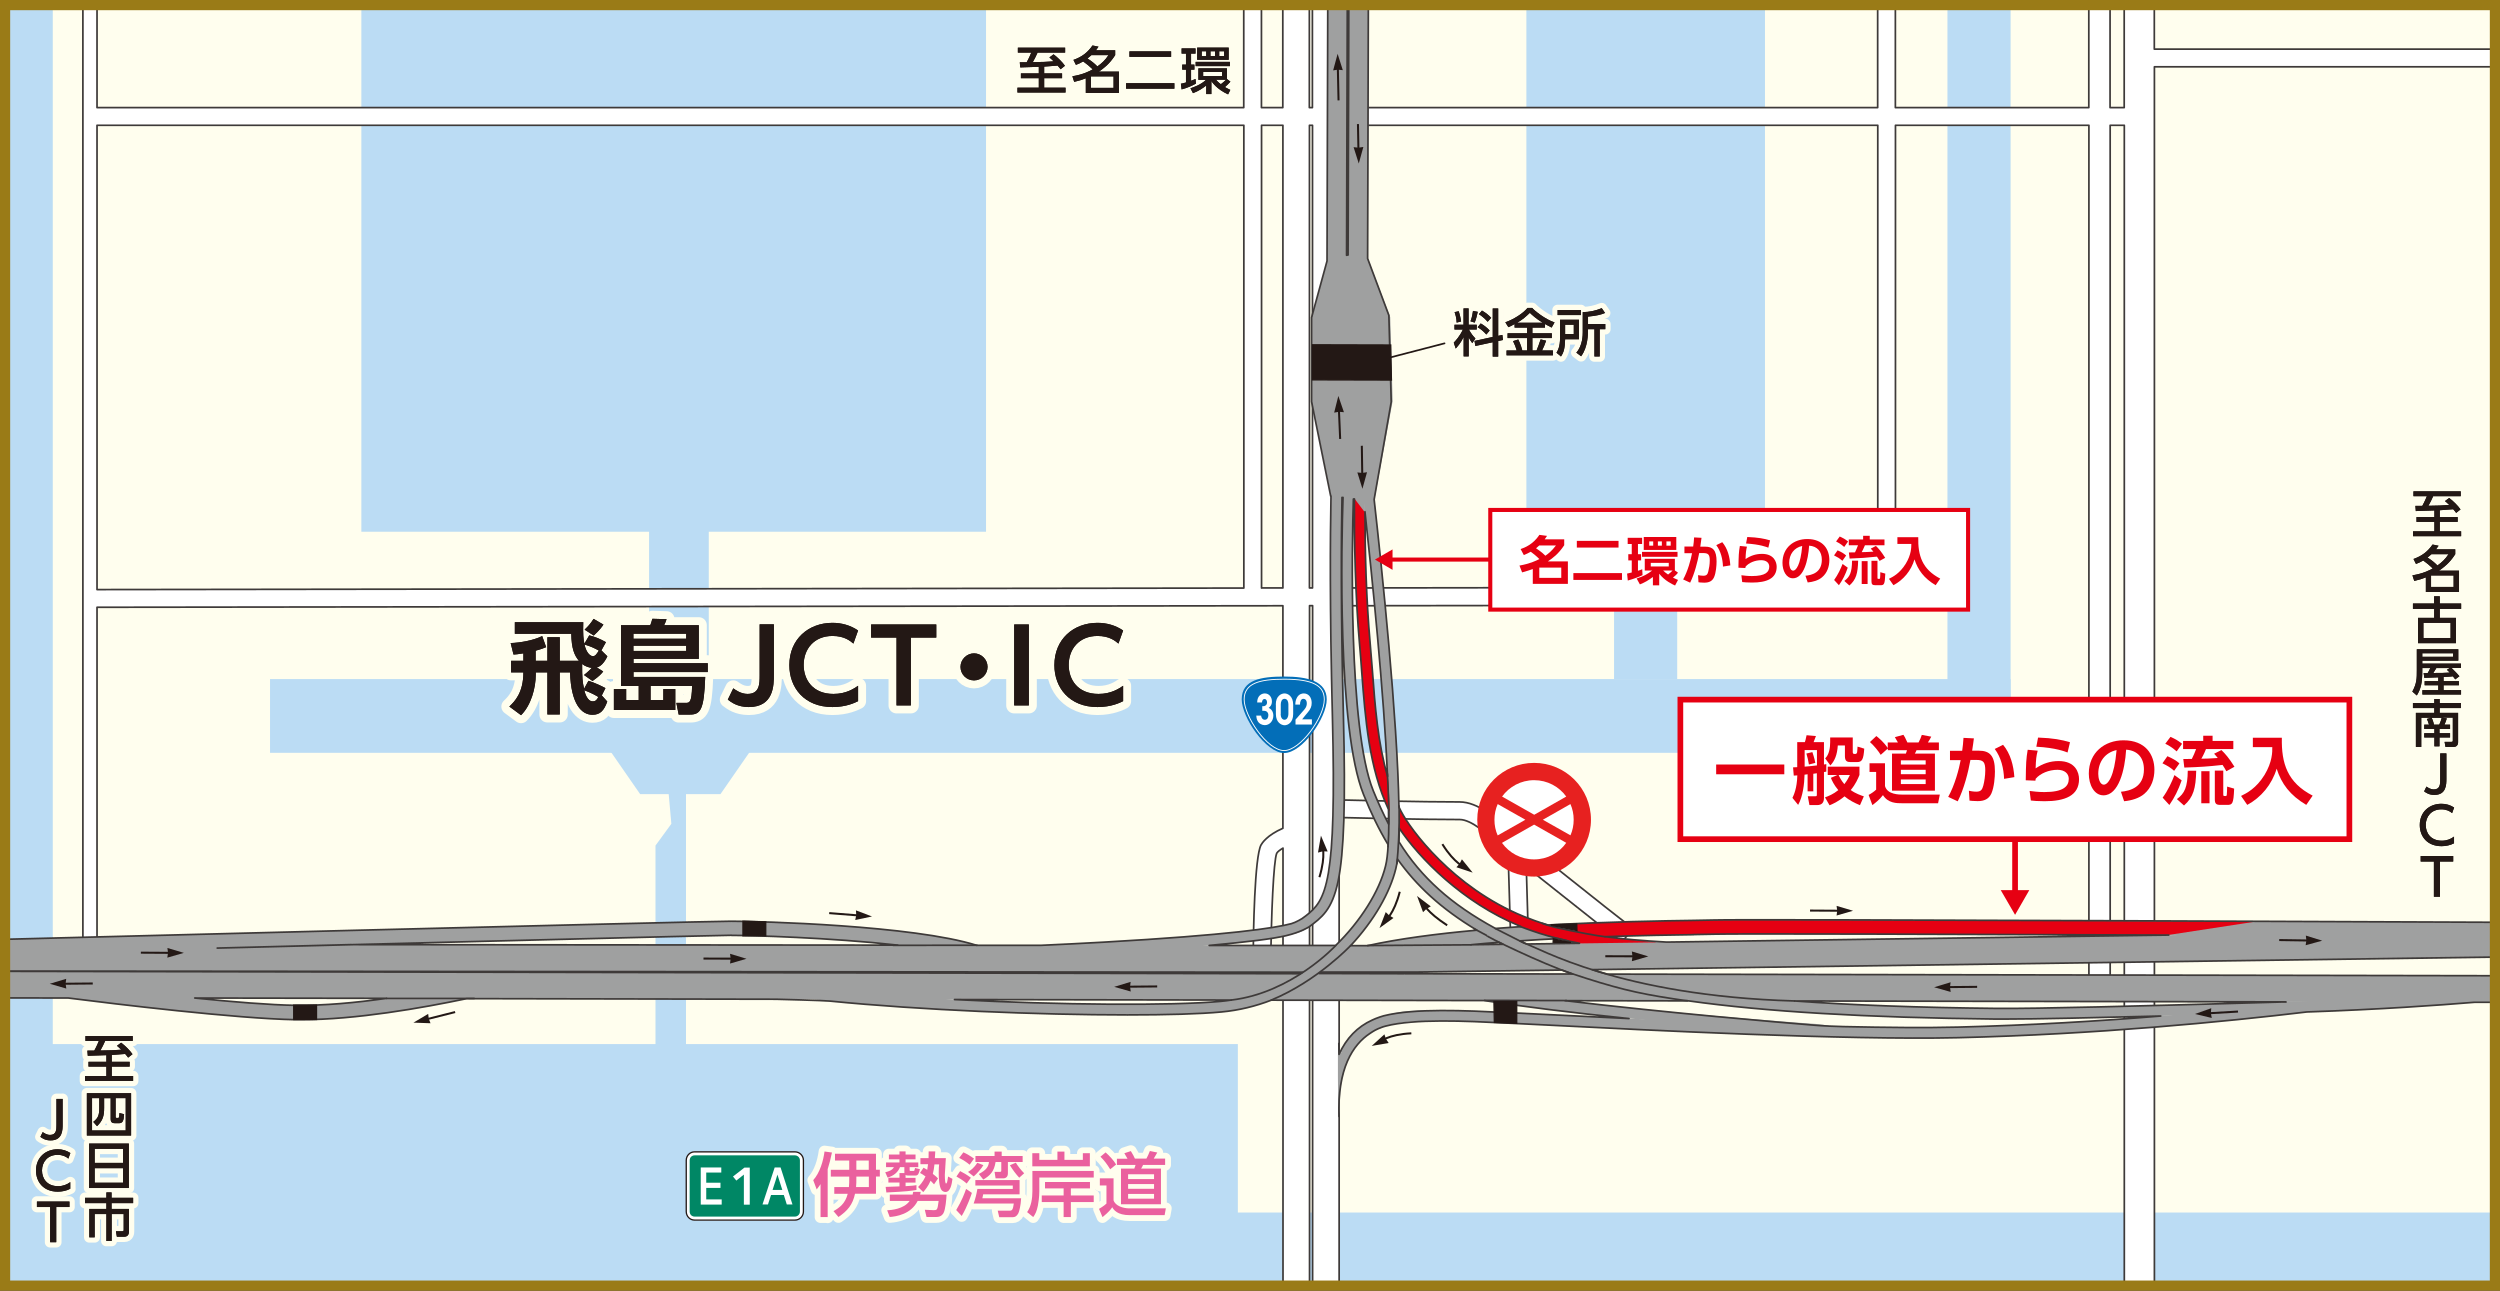 <?xml version="1.0" encoding="UTF-8"?><svg id="_レイヤー_2" xmlns="http://www.w3.org/2000/svg" xmlns:xlink="http://www.w3.org/1999/xlink" viewBox="0 0 245.81 126.91"><rect x="0" y="0" width="245.81" height="126.91" fill="#333333" stroke="none"/><defs><style>.cls-1{fill:#e72120;}.cls-2,.cls-3,.cls-4,.cls-5,.cls-6,.cls-7,.cls-8,.cls-9,.cls-10,.cls-11,.cls-12,.cls-13,.cls-14,.cls-15,.cls-16,.cls-17,.cls-18,.cls-19,.cls-20,.cls-21,.cls-22,.cls-23{fill:none;}.cls-2,.cls-7,.cls-18{stroke:#231815;}.cls-2,.cls-12,.cls-16{stroke-width:.17px;}.cls-2,.cls-13,.cls-16,.cls-20,.cls-22{stroke-linecap:round;stroke-linejoin:round;}.cls-24{clip-path:url(#clippath-6);}.cls-25{clip-path:url(#clippath-7);}.cls-3,.cls-4,.cls-5,.cls-6,.cls-8,.cls-10,.cls-11,.cls-12,.cls-14,.cls-15,.cls-17,.cls-19,.cls-21,.cls-23{stroke-miterlimit:10;}.cls-3,.cls-5,.cls-8,.cls-10,.cls-11,.cls-19{stroke:#fff;}.cls-3,.cls-14{stroke-width:1.39px;}.cls-26{fill:#231815;}.cls-27{clip-path:url(#clippath-4);}.cls-28{fill:#e60012;}.cls-29{fill:#ea609e;}.cls-4{stroke-width:1.92px;}.cls-4,.cls-14,.cls-15,.cls-21{stroke:#9fa0a0;}.cls-5{stroke-width:2.96px;}.cls-30{clip-path:url(#clippath-9);}.cls-31{clip-path:url(#clippath-10);}.cls-32{fill:#fff;}.cls-6{stroke-width:.56px;}.cls-6,.cls-17{stroke:#e60012;}.cls-7{stroke-width:.2px;}.cls-8{stroke-width:.09px;}.cls-33{clip-path:url(#clippath-11);}.cls-10{stroke-width:1.74px;}.cls-34{clip-path:url(#clippath-1);}.cls-11{stroke-width:2.09px;}.cls-35{clip-path:url(#clippath-5);}.cls-36{clip-path:url(#clippath-8);}.cls-12,.cls-13,.cls-20,.cls-22{stroke:#fffeee;}.cls-37{clip-path:url(#clippath-3);}.cls-13,.cls-15{stroke-width:1.04px;}.cls-38{clip-path:url(#clippath-12);}.cls-39{clip-path:url(#clippath-14);}.cls-16{stroke:#3e3a39;}.cls-17{stroke-width:.4px;}.cls-40{fill:#bbdcf4;}.cls-18{stroke-width:.13px;}.cls-19,.cls-21{stroke-width:2.61px;}.cls-20{stroke-width:1.57px;}.cls-41{fill:#fffeee;}.cls-42{fill:#008765;}.cls-22{stroke-width:1.15px;}.cls-43{clip-path:url(#clippath-2);}.cls-44{clip-path:url(#clippath-13);}.cls-23{stroke:#9a7b17;}.cls-45{fill:#9fa0a0;}.cls-46{clip-path:url(#clippath);}.cls-47{fill:#036eb8;}</style><clipPath id="clippath"><rect class="cls-9" x=".94" y=".5" width="244.38" height="125.91"/></clipPath><clipPath id="clippath-1"><rect class="cls-9" x="-.35" y=".08" width="245.52" height="138.67"/></clipPath><clipPath id="clippath-2"><rect class="cls-9" x="-.35" y=".08" width="245.52" height="138.67"/></clipPath><clipPath id="clippath-3"><rect class="cls-9" x="-.35" y=".08" width="245.52" height="138.67"/></clipPath><clipPath id="clippath-4"><rect class="cls-9" x="-.35" y=".08" width="245.52" height="138.67"/></clipPath><clipPath id="clippath-5"><rect class="cls-9" x="-.35" y=".08" width="245.52" height="138.67"/></clipPath><clipPath id="clippath-6"><rect class="cls-9" x="-.35" y=".08" width="245.52" height="138.67"/></clipPath><clipPath id="clippath-7"><rect class="cls-9" x="-.35" y=".08" width="245.52" height="138.67"/></clipPath><clipPath id="clippath-8"><rect class="cls-9" x="-.35" y=".08" width="245.52" height="138.67"/></clipPath><clipPath id="clippath-9"><rect class="cls-9" x="-.35" y=".08" width="245.52" height="138.67"/></clipPath><clipPath id="clippath-10"><rect class="cls-9" x="-.35" y=".08" width="245.52" height="138.67"/></clipPath><clipPath id="clippath-11"><rect class="cls-9" x="-.35" y=".08" width="245.52" height="138.67"/></clipPath><clipPath id="clippath-12"><rect class="cls-9" x="-.35" y=".08" width="245.52" height="138.67"/></clipPath><clipPath id="clippath-13"><rect class="cls-9" x="-.35" y=".08" width="245.52" height="138.67"/></clipPath><clipPath id="clippath-14"><rect class="cls-9" x="-.35" y=".08" width="245.52" height="138.67"/></clipPath></defs><g id="_レイヤー_1-2"><g class="cls-46"><g class="cls-34"><polygon class="cls-41" points="-.35 .08 -.35 137.85 10.49 137.85 245.17 137.85 245.17 .08 -.35 .08"/><g class="cls-43"><polygon class="cls-12" points="-3.91 -4.34 -3.91 137.85 10.49 137.85 246.46 137.85 246.46 -4.34 -3.91 -4.34"/></g><rect class="cls-40" x="35.53" y=".08" width="61.42" height="52.2"/><rect class="cls-40" x="-.35" y="102.66" width="122.06" height="36.09"/><rect class="cls-40" x="109.64" y="119.22" width="135.53" height="19.53"/><rect class="cls-40" x="63.82" y="48.49" width="5.87" height="20.7"/><polygon class="cls-40" points="67.45 103.84 64.45 103.84 64.45 83.14 66.01 81 65.61 76.53 67.45 74.77 67.45 103.84"/><rect class="cls-40" x="150.08" y=".08" width="23.46" height="50.13"/><rect class="cls-40" x="-.35" y=".08" width="5.54" height="138.67"/><rect class="cls-40" x="158.7" y="45.73" width="6.21" height="21.05"/><rect class="cls-40" x="191.48" y=".08" width="6.21" height="73.94"/><rect class="cls-40" x="26.55" y="66.77" width="171.14" height="7.25"/><polygon class="cls-40" points="70.84 78.08 62.94 78.08 58.83 72.15 74.95 72.15 70.84 78.08"/><g class="cls-37"><line class="cls-3" x1="8.84" y1="-24.43" x2="8.84" y2="95.18"/><polyline class="cls-10" points="9.07 58.84 185.5 58.61 185.5 -30.18"/><line class="cls-10" x1="123.17" y1="-25.58" x2="123.17" y2="59.07"/></g><line class="cls-10" x1="8.15" y1="11.45" x2="209.2" y2="11.45"/><g class="cls-27"><line class="cls-10" x1="185.5" y1="-25.58" x2="185.5" y2="59.07"/><line class="cls-11" x1="206.44" y1="-21.44" x2="206.44" y2="96.91"/><line class="cls-5" x1="210.35" y1="-21.44" x2="210.35" y2="141.9"/><polyline class="cls-10" points="260.49 -22.13 260.49 5.7 211.33 5.7"/><line class="cls-19" x1="127.44" y1="-22.98" x2="127.44" y2="145.62"/><line class="cls-19" x1="130.36" y1="-22.82" x2="130.36" y2="145.79"/><path class="cls-10" d="M128.07,81.7s-2.72.68-3.32,1.79c-.6,1.11-.68,11.14-.68,11.14"/><path class="cls-10" d="M131.02,79.49s7.76.22,12.49.22c1.96,0,4.24,2.61,5.71,3.75,3.38,2.63,8.06,6.43,10.77,8.49"/><line class="cls-10" x1="149.14" y1="83.47" x2="149.4" y2="92.08"/></g><g class="cls-35"><path class="cls-16" d="M261.36-22.13h-1.74V4.83h-47.8v-26.27h-2.96V10.58h-1.39V-21.44h-2.09V10.58h-19.02V-30.18h-1.74V10.58h-52.97V-22.82h-2.61V10.58h-.3V-22.98h-2.61V10.58h-2.1V-25.58h-1.74V10.58H9.54V-24.43h-1.39v119.61h1.39v-35.47l116.6-.15v21.88c-1.56.68-2.05,1.46-2.15,1.64-.63,1.17-.76,8.47-.78,11.55h1.74c.04-4.67.27-9.96.58-10.73.09-.16.32-.33.62-.51v62.24h2.61V59.55h.3s0,86.24,0,86.24h2.61v-65.41c1.98.05,7.97.2,11.85.2,1.15,0,2.77,1.45,3.94,2.51.29.26.56.5.82.73l.25,8.29,1.74-.05-.2-6.83c1.11.87,2.29,1.81,3.45,2.74,2.27,1.8,4.41,3.51,5.96,4.68l1.05-1.39c-1.54-1.16-3.67-2.86-5.93-4.66-1.66-1.32-3.38-2.69-4.84-3.82-.33-.26-.72-.61-1.14-.98-1.46-1.32-3.29-2.95-5.11-2.95-3.9,0-9.93-.15-11.85-.2v-19.09l54.71-.07V12.32h19.02v84.58h2.09V12.32h1.39v129.57h2.96V6.57h49.54v-28.7ZM9.54,12.32h112.76v45.5l-112.76.15V12.32ZM124.04,57.82V12.32h2.1v45.49h-2.1ZM128.75,57.81V12.32h.3v45.49h-.3ZM184.63,57.74l-52.97.07V12.32h52.97v45.42Z"/></g><g class="cls-24"><line class="cls-21" x1="-2.95" y1="96.79" x2="246.46" y2="97.25"/><path class="cls-15" d="M245.77,92.31s-41.69,1.04-73.95,1.04c-7.8,0-16.15-.28-22.2-2.76-6.61-2.71-11.08-8.2-12.31-10.58-2.54-4.94-2.6-11.04-3.11-16.68-.84-9.4-.42-20.06-.34-21.28"/><polyline class="cls-21" points="247.72 92.77 139.03 94.28 -7.84 94.16"/><path class="cls-14" d="M247.03,91.39s-75.68-.35-78.44-.23c-2.76.11-28.29,0-37.72,3.57"/><path class="cls-15" d="M90.96,93.92s34.5-1.04,37.15-2.99c2.65-1.96,3.91-2.3,3.45-20.47-.46-18.17,0-25.76,0-25.76"/><path class="cls-14" d="M-1.97,93.11s71.14-1.84,73.9-1.84,18.1.43,24.08,2.38"/><path class="cls-15" d="M132.6,48.14s-.92,22.66,1.96,29.79c3.14,7.79,7.36,12.77,20.93,17.6,9.2,3.27,26.67,4,40.74,4.15,4.64.05,19.64-.4,28.22-.63,12.88-.34,22.36-1.34,22.36-1.34"/><path class="cls-15" d="M134.21,45.61s4.01,33.63,2.53,39.68c-1.27,5.18-7.82,12.88-16.68,13.69-8.86.81-36.57-.12-47.27-2.3"/><path class="cls-15" d="M236.22,97.71s-20.13,3.22-43.71,3.8c-12.78.31-38.07-1.15-43.13-1.38-3.57-.16-7.77-.44-10.93-.19-.92.07-2.03.36-2.49.52-.95.34-2.66.99-3.75,3.19"/><path class="cls-15" d="M179.7,101.37s-.44-.11-.92-.15c-4.78-.34-31.28-2.29-40.89-5.01"/><line class="cls-4" x1="131.56" y1="-6.14" x2="131.45" y2="32.73"/><line class="cls-4" x1="133.63" y1="-6.14" x2="133.52" y2="32.73"/><polygon class="cls-45" points="131.33 26.29 129.95 31.35 129.95 39.4 131.68 47.91 134.32 48.26 135.97 39.36 135.74 31.39 133.63 25.83 131.33 26.29"/><polygon class="cls-4" points="131.33 26.29 129.95 31.35 129.95 39.4 131.68 47.91 134.32 48.26 135.97 39.36 135.74 31.39 133.63 25.83 131.33 26.29"/><path class="cls-14" d="M4.83,97.17s16.93,2.26,24.21,2.38c7.78.13,18.31-2.38,21.07-3.01"/><path class="cls-45" d="M131.56,103.73l.19-.23,1.13-.17-.44,1.11c-.54,1.39-.78,3.15-.71,5.24l-.16-.88-.02-2.95v-2.11Z"/></g><g class="cls-25"><path class="cls-28" d="M136.62,79.79c-2-4.16-2.37-9.03-2.72-13.75-.07-.88-.14-1.79-.21-2.67-.38-4.28-.54-9.52-.51-14.34l1.04,1.37c-.02,4.79.13,8.64.51,12.88.08.89.15,1.8.22,2.69.27,3.51.54,7.11,1.5,10.39.06.21.25,3.57.18,3.43"/><path class="cls-28" d="M137.61,79.44c.05.11.11.22.16.32.91,1.77,5.09,7.48,12.04,10.34,1.96.8,4.23,1.41,6.95,1.85,0,0,1.36.22,2.81.37,1.66.18,3.43.3,3.24.34l-7.44.1c-2.27-.43-4.22-.99-5.95-1.7-5.65-2.32-9.94-6.74-11.88-9.67l.08-1.96Z"/><path class="cls-28" d="M154.93,92.18l-.06-1.39c4.31-.17,8.09-.23,10.35-.26,1-.02,1.73-.03,2.07-.04,1.56-.07,26.32.02,46.81.1l7.99-.02-8.89,1.36c-29.37-.11-44.64-.1-45.85-.05-.36.02-1.09.03-2.11.04-2.25.03-6.03.09-10.32.26"/></g><g class="cls-36"><path class="cls-16" d="M131.66,109.77c-.17-4.7,1.35-7.05,3.04-8.16.04-.02.4-.29.8-.46.23-.09.46-.18.46-.18.09-.03.19-.05.28-.08,2.85-.74,7.83-.5,11.85-.3.43.02.86.04,1.26.06.75.03,1.93.09,3.45.17,8.62.44,28.8,1.47,39.71,1.21,13.61-.33,26.17-1.56,34.31-2.53,7.07-.24,12.95-.66,16.47-.95h3.15s0-.28,0-.28c.25-.02.39-.04.4-.04l-.11-1.04s-.11.01-.29.03v-1.28s-88.4-.16-88.4-.16c-.52-.14-1.01-.29-1.48-.44l91.16-1.27-.04-2.61h-.67s0-.77,0-.77c-3.09-.01-75.73-.34-78.47-.23-.34.01-1.07.03-2.07.04-2.91.04-8.34.13-14.27.45-.91-.27-1.69-.56-2.41-.85-6.95-2.85-11.13-8.56-12.04-10.34-.07-.14-.14-.27-.2-.41-.15-8.79-1.68-23.48-2.44-30.24l1.68-9.59-.23-8.51-2.09-5.59.09-31.55h-1.92s-.09,31.2-.09,31.2l-.15.03.09-31.24h-1.92s-.09,31.8-.09,31.8l-1.52,5.56v8.28l1.88,9.28h.03c-.08,4.01-.13,11.06.14,21.69.41,16.39-.59,18.04-2.63,19.59-.12.09-.24.18-.37.27,0,0-.57.36-1.04.49-1.61.43-6.1,1.12-18.48,1.82-2.1.12-4.18.22-6.14.31h-6.32c-6.22-1.96-21.37-2.37-24.13-2.37S.92,92.34-1.99,92.42v.44s-5.85,0-5.85,0v2.61s135.92.12,135.92.12c-.08.05-.15.1-.23.15l-130.8-.24v2.61s9.67.02,9.67.02c4.71.6,16.55,2.03,22.3,2.13.2,0,.41,0,.61,0,5.37,0,11.86-1.15,16.25-2.07l30.42.06s4.73.12,5.29.18c8.95.89,20.63,1.36,29.26,1.36,3.87,0,7.12-.09,9.25-.29,1.73-.16,3.37-.57,4.9-1.16l20.95.04c3.84.6,8.59,1.19,14.22,1.77-2.86-.14-5.38-.27-7.31-.36-1.52-.08-2.71-.14-3.46-.17-.41-.02-.83-.04-1.26-.06-4.06-.2-9.07-.44-12.09.32-.14.03-.59.19-.79.27-.13.06-.26.11-.32.14-1.47.66-2.57,1.8-3.28,3.38h0s-.02-1.07-.02-1.07M224.77,98.52c-.12,0-.23,0-.35,0-1.39.04-2.95.08-4.6.13-8.32.23-19.72.55-23.6.5-7.54-.08-14.11-.32-19.77-.73l48.31.09ZM137.41,84.47c1.84,2.59,4.26,4.87,7.8,6.99-3.89.35-7.66.84-10.74,1.52h-1.67c2.32-2.48,3.88-5.25,4.44-7.56.07-.27.12-.59.17-.95ZM147.4,92.66c.13.06.25.13.38.19l-3.13.04c.91-.09,1.83-.17,2.75-.24ZM149.45,92.51c1.27-.09,2.53-.16,3.77-.22.68.17,1.38.32,2.08.46l-5.19.07c-.23-.1-.45-.21-.67-.31ZM166.52,91.89c1.01-.02,1.75-.03,2.11-.04,1.47-.06,24.05.01,44.61.09l-49.38.69c-2.37-.13-4.35-.31-6.04-.53,3.63-.13,6.75-.17,8.71-.2ZM149.42,91.06s.08.03.13.05c-.83.06-1.67.12-2.51.18-2.22-1.21-4.05-2.47-5.58-3.85-1.52-1.37-2.79-2.87-3.91-4.67.02-.41.03-.85.04-1.32,1.96,2.93,6.23,7.3,11.84,9.6ZM133.09,49.06h.08c-.02,4.16.08,9.45.51,14.31.08.88.15,1.79.21,2.67.35,4.64.72,9.44,2.64,13.56,0,.5.01.97,0,1.43-.52-1-1.02-2.09-1.51-3.29-2.48-6.15-2.08-24.41-1.95-28.67ZM134.94,65.96c-.07-.88-.14-1.8-.22-2.69-.39-4.35-.51-9.05-.51-12.95.69,6.32,1.86,17.77,2.22,26.01-.95-3.27-1.23-6.87-1.49-10.37ZM128.66,91.17c1.3-.95,2.32-1.7,2.91-4.54.58-2.8.74-7.64.52-16.19-.27-10.52-.22-17.52-.14-21.53h.1c-.14,4.17-.59,22.74,2.02,29.21.71,1.77,1.49,3.41,2.42,4.94-.05.88-.13,1.6-.26,2.1-.61,2.48-2.46,5.43-4.9,7.8h-12.44c3.95-.36,6.24-.65,7.56-.96,1.47-.35,2.21-.84,2.21-.84ZM71.93,91.97c1.79,0,9.69.21,16.34.96l-53.83-.05-13.08.34c18.12-.46,49.2-1.26,50.57-1.26ZM29.05,98.85c-2.5-.04-6.17-.34-9.9-.72l18.86.03c-3.02.43-6.18.73-8.96.68ZM120.01,98.46c-4.87.44-15.69.36-26.16-.18l27.21.05c-.34.05-.69.1-1.05.13ZM129.91,95.58h9.12s0,0,0,0l14.55-.2c.34.13.69.26,1.05.39l-16.49-.03s-.08-.02-.12-.03v.03s-8.32-.02-8.32-.02c.07-.05.13-.1.2-.15ZM192.51,100.99c-3.14.08-7.06.04-11.25-.05-.56-.01-2.13-.07-2.88-.14-3.55-.29-14.52-1.22-24.5-2.41l12.15.02c7.49,1.06,17.49,1.65,30.19,1.79.25,0,.53,0,.84,0,3.17,0,9.21-.14,15.39-.3-6.04.5-12.84.91-19.94,1.09Z"/><line class="cls-16" x1="96.06" y1="92.94" x2="87.82" y2="92.95"/><line class="cls-16" x1="38.01" y1="98.17" x2="46.62" y2="98.17"/><path class="cls-16" d="M131.33,92.97s-4.3,4.66-10.27,5.36"/><path class="cls-16" d="M132.8,92.97s-3.29,3.5-7.8,5.36"/><line class="cls-16" x1="134.47" y1="92.97" x2="144.64" y2="92.9"/><path class="cls-16" d="M151.64,90.79s.71.26,1.41.42c1.63.37,4.2.85,4.76.89"/><path class="cls-16" d="M149.39,91.07s1.02.39,2.02.71c1.01.32,2,.56,2.78.75"/><path class="cls-16" d="M147.03,91.3l2.78,1.41c1.51.47,9.32,5.21,26.65,5.71"/><path class="cls-16" d="M144.94,91.32l1.22.65c-.07.11,5.54,2.81,8.26,3.72,4.33,1.44,6.46,1.96,10.01,2.5.48.07,1.06.17,1.49.2"/><line class="cls-16" x1="145.95" y1="98.36" x2="154.03" y2="98.38"/><path class="cls-16" d="M136.41,76.08s.28,4.04.07,7.17"/><path class="cls-16" d="M137.56,79.25s.1,2.47-.21,5.67"/></g><polygon class="cls-26" points="136.81 37.37 129.05 37.35 129.05 33.9 136.74 33.92 136.81 37.37"/><polygon class="cls-18" points="136.81 37.37 129.05 37.35 129.05 33.9 136.74 33.92 136.81 37.37"/><g class="cls-30"><path class="cls-26" d="M154.46,92.67l-1.75-.02.02-.34s.22.06.86.2c.51.11.88.16.88.16"/><path class="cls-18" d="M154.46,92.67l-1.75-.02.02-.34s.22.06.86.2c.51.11.88.16.88.16Z"/><polygon class="cls-26" points="152.54 90.99 152.54 90.92 155.03 90.84 155.05 91.49 152.54 90.99"/><polygon class="cls-18" points="152.54 90.99 152.54 90.92 155.03 90.84 155.05 91.49 152.54 90.99"/><polygon class="cls-26" points="149.13 100.62 146.93 100.53 146.89 98.47 149.13 98.47 149.13 100.62"/><polygon class="cls-18" points="149.13 100.62 146.93 100.53 146.89 98.47 149.13 98.47 149.13 100.62"/><polygon class="cls-26" points="75.29 92.01 73.05 92.01 73.05 90.58 75.29 90.64 75.29 92.01"/><polygon class="cls-18" points="75.29 92.01 73.05 92.01 73.05 90.58 75.29 90.64 75.29 92.01"/><rect class="cls-26" x="28.88" y="98.83" width="2.24" height="1.41"/><rect class="cls-18" x="28.88" y="98.83" width="2.24" height="1.41"/></g><polyline class="cls-26" points="6.45 96.72 6.52 97.2 4.89 96.73 6.51 96.24"/><line class="cls-7" x1="5.84" y1="96.73" x2="9.12" y2="96.7"/><polyline class="cls-26" points="111.11 97.01 111.18 97.49 109.55 97.03 111.17 96.54"/><line class="cls-7" x1="110.5" y1="97.02" x2="113.78" y2="96.99"/><polyline class="cls-26" points="191.73 97.06 191.8 97.53 190.17 97.07 191.79 96.58"/><line class="cls-7" x1="191.13" y1="97.06" x2="194.4" y2="97.03"/><polyline class="cls-26" points="180.64 89.54 180.58 89.07 182.2 89.55 180.58 90.02"/><line class="cls-7" x1="181.25" y1="89.55" x2="177.97" y2="89.53"/><polyline class="cls-26" points="160.51 94.03 160.45 93.55 162.07 94.04 160.45 94.51"/><line class="cls-7" x1="161.12" y1="94.03" x2="157.84" y2="94.02"/><polyline class="cls-26" points="71.84 94.26 71.78 93.78 73.4 94.27 71.78 94.74"/><line class="cls-7" x1="72.45" y1="94.26" x2="69.17" y2="94.25"/><polyline class="cls-26" points="84.19 89.99 84.16 89.51 85.74 90.11 84.09 90.46"/><line class="cls-7" x1="84.79" y1="90.04" x2="81.53" y2="89.78"/><polyline class="cls-26" points="16.52 93.68 16.46 93.21 18.08 93.69 16.45 94.16"/><line class="cls-7" x1="17.12" y1="93.69" x2="13.85" y2="93.67"/><polyline class="cls-26" points="226.77 92.47 226.72 91.99 228.33 92.49 226.7 92.94"/><line class="cls-7" x1="227.38" y1="92.48" x2="224.1" y2="92.43"/><polyline class="cls-26" points="131.66 40.49 131.18 40.57 131.59 38.93 132.14 40.53"/><line class="cls-7" x1="131.63" y1="39.88" x2="131.77" y2="43.16"/><polyline class="cls-26" points="131.55 6.85 131.08 6.92 131.52 5.29 132.03 6.9"/><line class="cls-7" x1="131.54" y1="6.59" x2="131.61" y2="9.87"/><polyline class="cls-26" points="133.57 14.52 134.05 14.45 133.6 16.08 133.09 14.47"/><line class="cls-7" x1="133.58" y1="15.47" x2="133.52" y2="12.2"/><polyline class="cls-26" points="133.94 46.5 134.41 46.43 133.96 48.06 133.46 46.45"/><line class="cls-7" x1="133.95" y1="47.11" x2="133.9" y2="43.83"/><polyline class="cls-26" points="217.38 99.62 217.47 100.09 215.82 99.7 217.42 99.13"/><line class="cls-7" x1="216.78" y1="99.65" x2="220.05" y2="99.46"/><polyline class="cls-26" points="42.16 100.17 42.33 100.61 40.65 100.55 42.1 99.69"/><line class="cls-7" x1="41.57" y1="100.31" x2="44.75" y2="99.51"/><polyline class="cls-26" points="136.59 90.01 136.25 89.68 135.64 91.25 137.01 90.26"/><g class="cls-31"><path class="cls-7" d="M136.19,90.54s.87-.63,1.44-2.86"/><polyline class="cls-26" points="140.27 89.35 140.68 89.12 139.33 88.1 139.92 89.69"/><path class="cls-7" d="M139.92,88.83c.13.1.27.77,2.37,2.15"/><polyline class="cls-26" points="136.27 102.15 136.54 102.55 134.87 102.84 136.12 101.7"/><path class="cls-7" d="M135.68,102.44s.79-.73,3.09-.84"/><polyline class="cls-26" points="130.05 83.71 129.59 83.83 129.88 82.16 130.54 83.72"/><path class="cls-7" d="M129.99,83.06s.42.99-.26,3.19"/><polyline class="cls-26" points="143.52 84.91 143.74 84.49 144.8 85.8 143.2 85.27"/><path class="cls-7" d="M144.06,85.29s-1.02-.33-2.24-2.29"/></g><g class="cls-33"><path class="cls-47" d="M126.27,74.04c1.78,0,4.18-3.47,4.18-5.27s-1.89-2.25-4.18-2.25-4.18.32-4.18,2.25c0,1.74,2.37,5.27,4.18,5.27"/><path class="cls-8" d="M126.27,73.8c-1.69,0-3.94-3.42-3.94-5.02s1.51-2,3.94-2c2.8,0,3.94.62,3.94,2,0,1.75-2.36,5.02-3.95,5.02Z"/><path class="cls-32" d="M123.61,69.05c.01-.65.44-.87.75-.87.42,0,.7.36.7.79,0,.37-.2.54-.32.63.43.19.46.62.46.76,0,.54-.38.94-.84.94-.26,0-.55-.13-.7-.4-.11-.18-.13-.41-.14-.54h.48c.01.19.13.41.36.41.23,0,.35-.2.35-.45,0-.3-.22-.43-.41-.43h-.19v-.45h.11c.16,0,.36-.12.36-.37,0-.18-.08-.34-.24-.34-.2,0-.25.21-.26.34h-.47Z"/><path class="cls-32" d="M125.44,69.28c0-.87.56-1.1.86-1.1.33,0,.85.28.85,1.1v.93c0,.82-.51,1.1-.84,1.1s-.86-.28-.86-1.1v-.92ZM125.92,70.22c0,.27.12.55.38.55s.38-.32.38-.55v-.96c0-.17-.05-.55-.38-.55-.27,0-.37.29-.37.55v.95Z"/><path class="cls-32" d="M127.37,70.77c.23-.26.46-.52.69-.79.24-.26.43-.47.43-.82,0-.3-.15-.45-.34-.45-.23,0-.33.26-.33.57h-.46c0-.23.04-.48.17-.7.19-.34.49-.4.66-.4.5,0,.78.43.78.93,0,.35-.1.6-.38.93-.19.23-.38.45-.56.69h.96v.51h-1.61v-.47Z"/></g><g class="cls-38"><path class="cls-1" d="M156.43,80.6c0,3.09-2.5,5.59-5.59,5.59s-5.59-2.5-5.59-5.59,2.5-5.59,5.59-5.59,5.59,2.5,5.59,5.59"/><path class="cls-32" d="M147.26,82.14l2.72-1.54-2.72-1.54c-.21.47-.32,1-.32,1.55s.11,1.07.32,1.54"/><path class="cls-32" d="M154.39,82.12h.03c.2-.46.31-.97.31-1.52s-.11-1.07-.32-1.54l-2.71,1.54,2.69,1.52Z"/><path class="cls-32" d="M154,78.32c-.71-.98-1.86-1.61-3.16-1.61s-2.45.64-3.15,1.61l3.16,1.79,3.15-1.79Z"/><path class="cls-32" d="M147.72,82.85l-.03.04c.71.98,1.85,1.61,3.15,1.61s2.46-.64,3.16-1.63l-3.16-1.79-3.12,1.77Z"/></g><g class="cls-44"><path class="cls-20" d="M52.68,64.97h1.14v-2.32h1.22v2.32h1.88c-.45-.53-.73-1.22-.75-2.65h-5.55v-1.14h6.73c-.04,1.21.02,1.69.11,2.11l.48-.82c.58.15,1.04.33,1.64.67l-.45.81.59.58c-.11.24-.48.96-1.04,1.1l.63.39c-.15.2-.36.45-1.05.94l-.84-.59c.4-.31.7-.62.77-.7-.23-.02-.63-.13-.95-.38,0,1.37.03,1.75.19,2.43l.43-.78c.64.2,1.29.51,1.67.72l-.36.72.54.6c-.33.9-.7,1.3-1.46,1.3-1.06,0-2.11-1.04-2.2-4.17h-1.01v4.14h-1.22v-4.14h-1.14v.22c0,1.31-.47,3.03-1.45,3.99l-1.15-.85c.51-.49,1.38-1.34,1.38-3.36h-1.21v-1.14h1.21v-.73c-.56.09-.75.11-.97.12l-.28-1.13c.94-.04,2.21-.25,3.1-.69l.39,1.09c-.22.09-.42.18-1.03.35v.99ZM58.28,68.96c.31,0,.42-.18.55-.43-.18-.11-.62-.38-1.38-.66.06.23.27,1.09.83,1.09ZM57.47,63.37c.19.87.6,1.15.83,1.15s.37-.22.58-.55c-.54-.3-.77-.39-1.41-.6ZM59.33,61.41c-.12.19-.31.48-.95,1.08l-.9-.58c.37-.34.64-.67.88-1.06l.97.56Z"/><path class="cls-20" d="M65.22,68.83v-1.08h1.18v2.06h-6.04v-2.06h1.21v1.08h1.23v-1.38h-1.74v-5.98h2.88c.08-.2.15-.42.2-.63l1.4.04c-.06.19-.15.42-.24.59h3.41v3.31h-6.42v.43h7.3v.87h-7.3v.48h7.05c-.11,3.22-.45,3.7-1.51,3.7h-1.1l-.23-1.15h.91c.38,0,.6,0,.64-1.66h-4.08v1.38h1.26ZM67.47,62.31h-5.19v.49h5.19v-.49ZM67.47,63.49h-5.19v.51h5.19v-.51Z"/><path class="cls-20" d="M76.09,61.4v4.93c0,1.03,0,3.19-2.47,3.19-1.1,0-1.72-.47-2.06-.73l.54-1.11c.19.14.74.55,1.4.55,1.19,0,1.19-1,1.19-1.83v-5.01h1.42Z"/><path class="cls-20" d="M84.37,68.94c-.28.14-1.15.58-2.52.58-2.77,0-4.24-1.91-4.24-4.12,0-2.55,1.88-4.16,4.24-4.16.91,0,1.76.24,2.52.75l-.46,1.29c-.32-.27-.89-.75-2.06-.75-1.81,0-2.83,1.29-2.83,2.85,0,1.44.88,2.85,2.93,2.85,1.27,0,2.03-.54,2.42-.8v1.51Z"/><polygon class="cls-20" points="89.56 69.36 88.15 69.36 88.15 62.69 85.65 62.69 85.65 61.4 92.06 61.4 92.06 62.69 89.56 62.69 89.56 69.36"/><path class="cls-20" d="M97.1,65.57c0,.72-.59,1.33-1.33,1.33s-1.33-.6-1.33-1.33.62-1.33,1.33-1.33,1.33.59,1.33,1.33Z"/><rect class="cls-20" x="99.72" y="61.4" width="1.44" height="7.96"/><path class="cls-20" d="M110.43,68.94c-.28.14-1.15.58-2.52.58-2.77,0-4.24-1.91-4.24-4.12,0-2.55,1.88-4.16,4.24-4.16.91,0,1.76.24,2.52.75l-.46,1.29c-.32-.27-.89-.75-2.06-.75-1.81,0-2.83,1.29-2.83,2.85,0,1.44.88,2.85,2.93,2.85,1.27,0,2.03-.54,2.42-.8v1.51Z"/><path class="cls-26" d="M52.68,64.97h1.14v-2.32h1.22v2.32h1.88c-.45-.53-.73-1.22-.75-2.65h-5.55v-1.14h6.73c-.04,1.21.02,1.69.11,2.11l.48-.82c.58.15,1.04.33,1.64.67l-.45.81.59.58c-.11.24-.48.96-1.04,1.1l.63.39c-.15.2-.36.45-1.05.94l-.84-.59c.4-.31.7-.62.77-.7-.23-.02-.63-.13-.95-.38,0,1.37.03,1.75.19,2.43l.43-.78c.64.2,1.29.51,1.67.72l-.36.72.54.6c-.33.9-.7,1.3-1.46,1.3-1.06,0-2.11-1.04-2.2-4.17h-1.01v4.14h-1.22v-4.14h-1.14v.22c0,1.31-.47,3.03-1.45,3.99l-1.15-.85c.51-.49,1.38-1.34,1.38-3.36h-1.21v-1.14h1.21v-.73c-.56.09-.75.11-.97.12l-.28-1.13c.94-.04,2.21-.25,3.1-.69l.39,1.09c-.22.09-.42.18-1.03.35v.99ZM58.28,68.96c.31,0,.42-.18.55-.43-.18-.11-.62-.38-1.38-.66.06.23.27,1.09.83,1.09M57.47,63.37c.19.87.6,1.15.83,1.15s.37-.22.58-.55c-.54-.3-.77-.39-1.41-.6M59.33,61.41c-.12.19-.31.48-.95,1.08l-.9-.58c.37-.34.64-.67.88-1.06l.97.56Z"/><path class="cls-26" d="M65.22,68.83v-1.08h1.18v2.06h-6.04v-2.06h1.21v1.08h1.23v-1.38h-1.74v-5.98h2.88c.08-.2.15-.42.2-.63l1.4.04c-.06.19-.15.42-.24.59h3.41v3.31h-6.42v.43h7.3v.87h-7.3v.48h7.05c-.11,3.22-.45,3.7-1.51,3.7h-1.1l-.23-1.15h.91c.38,0,.6,0,.64-1.66h-4.08v1.38h1.26ZM67.47,62.31h-5.19v.49h5.19v-.49ZM67.47,63.49h-5.19v.51h5.19v-.51Z"/><path class="cls-26" d="M76.09,61.4v4.93c0,1.03,0,3.19-2.47,3.19-1.1,0-1.72-.47-2.06-.73l.54-1.11c.19.14.74.55,1.4.55,1.19,0,1.19-1,1.19-1.83v-5.01h1.42Z"/><path class="cls-26" d="M84.37,68.94c-.28.14-1.15.58-2.52.58-2.77,0-4.24-1.91-4.24-4.12,0-2.55,1.88-4.16,4.24-4.16.91,0,1.76.24,2.52.75l-.46,1.29c-.32-.27-.89-.75-2.06-.75-1.81,0-2.83,1.29-2.83,2.85,0,1.44.88,2.85,2.93,2.85,1.27,0,2.03-.54,2.42-.8v1.51Z"/><polygon class="cls-26" points="89.56 69.36 88.15 69.36 88.15 62.69 85.65 62.69 85.65 61.4 92.06 61.4 92.06 62.69 89.56 62.69 89.56 69.36"/><path class="cls-26" d="M97.1,65.57c0,.72-.59,1.33-1.33,1.33s-1.33-.6-1.33-1.33.62-1.33,1.33-1.33,1.33.59,1.33,1.33"/><rect class="cls-26" x="99.72" y="61.4" width="1.44" height="7.96"/><path class="cls-26" d="M110.43,68.94c-.28.14-1.15.58-2.52.58-2.77,0-4.24-1.91-4.24-4.12,0-2.55,1.88-4.16,4.24-4.16.91,0,1.76.24,2.52.75l-.46,1.29c-.32-.27-.89-.75-2.06-.75-1.81,0-2.83,1.29-2.83,2.85,0,1.44.88,2.85,2.93,2.85,1.27,0,2.03-.54,2.42-.8v1.51Z"/><path class="cls-26" d="M52.68,64.97h1.14v-2.32h1.22v2.32h1.88c-.45-.53-.73-1.22-.75-2.65h-5.55v-1.14h6.73c-.04,1.21.02,1.69.11,2.11l.48-.82c.58.15,1.04.33,1.64.67l-.45.81.59.58c-.11.24-.48.96-1.04,1.1l.63.39c-.15.2-.36.45-1.05.94l-.84-.59c.4-.31.7-.62.77-.7-.23-.02-.63-.13-.95-.38,0,1.37.03,1.75.19,2.43l.43-.78c.64.2,1.29.51,1.67.72l-.36.72.54.6c-.33.9-.7,1.3-1.46,1.3-1.06,0-2.11-1.04-2.2-4.17h-1.01v4.14h-1.22v-4.14h-1.14v.22c0,1.31-.47,3.03-1.45,3.99l-1.15-.85c.51-.49,1.38-1.34,1.38-3.36h-1.21v-1.14h1.21v-.73c-.56.09-.75.11-.97.12l-.28-1.13c.94-.04,2.21-.25,3.1-.69l.39,1.09c-.22.09-.42.18-1.03.35v.99ZM58.28,68.96c.31,0,.42-.18.55-.43-.18-.11-.62-.38-1.38-.66.06.23.27,1.09.83,1.09M57.47,63.37c.19.87.6,1.15.83,1.15s.37-.22.58-.55c-.54-.3-.77-.39-1.41-.6M59.33,61.41c-.12.19-.31.48-.95,1.08l-.9-.58c.37-.34.64-.67.88-1.06l.97.56Z"/><path class="cls-26" d="M65.22,68.83v-1.08h1.18v2.06h-6.04v-2.06h1.21v1.08h1.23v-1.38h-1.74v-5.98h2.88c.08-.2.15-.42.2-.63l1.4.04c-.06.19-.15.42-.24.59h3.41v3.31h-6.42v.43h7.3v.87h-7.3v.48h7.05c-.11,3.22-.45,3.7-1.51,3.7h-1.1l-.23-1.15h.91c.38,0,.6,0,.64-1.66h-4.08v1.38h1.26ZM67.47,62.31h-5.19v.49h5.19v-.49ZM67.47,63.49h-5.19v.51h5.19v-.51Z"/><path class="cls-26" d="M76.09,61.4v4.93c0,1.03,0,3.19-2.47,3.19-1.1,0-1.72-.47-2.06-.73l.54-1.11c.19.14.74.55,1.4.55,1.19,0,1.19-1,1.19-1.83v-5.01h1.42Z"/><path class="cls-26" d="M84.37,68.94c-.28.14-1.15.58-2.52.58-2.77,0-4.24-1.91-4.24-4.12,0-2.55,1.88-4.16,4.24-4.16.91,0,1.76.24,2.52.75l-.46,1.29c-.32-.27-.89-.75-2.06-.75-1.81,0-2.83,1.29-2.83,2.85,0,1.44.88,2.85,2.93,2.85,1.27,0,2.03-.54,2.42-.8v1.51Z"/><polygon class="cls-26" points="89.56 69.36 88.15 69.36 88.15 62.69 85.65 62.69 85.65 61.4 92.06 61.4 92.06 62.69 89.56 62.69 89.56 69.36"/><path class="cls-26" d="M97.1,65.57c0,.72-.59,1.33-1.33,1.33s-1.33-.6-1.33-1.33.62-1.33,1.33-1.33,1.33.59,1.33,1.33"/><rect class="cls-26" x="99.72" y="61.4" width="1.44" height="7.96"/><path class="cls-26" d="M110.43,68.94c-.28.14-1.15.58-2.52.58-2.77,0-4.24-1.91-4.24-4.12,0-2.55,1.88-4.16,4.24-4.16.91,0,1.76.24,2.52.75l-.46,1.29c-.32-.27-.89-.75-2.06-.75-1.81,0-2.83,1.29-2.83,2.85,0,1.44.88,2.85,2.93,2.85,1.27,0,2.03-.54,2.42-.8v1.51Z"/><path class="cls-32" d="M68.29,119.98c-.46,0-.84-.38-.84-.85v-5.04c0-.47.38-.85.84-.85h9.87c.47,0,.85.38.85.85v5.04c0,.47-.38.85-.85.85h-9.87Z"/><path class="cls-32" d="M68.29,119.97c-.45,0-.82-.38-.82-.84v-5.04c0-.46.37-.83.82-.83h9.87c.46,0,.83.37.83.83v5.04c0,.46-.37.84-.83.84h-9.87Z"/><path class="cls-26" d="M78.16,113.32c.42,0,.77.34.77.77v5.04c0,.43-.34.77-.77.77h-9.87c-.42,0-.75-.34-.75-.77v-5.04c0-.43.34-.77.75-.77h9.87ZM78.16,113.19h-9.87c-.49,0-.88.4-.88.9v5.04c0,.5.4.9.88.9h9.87c.49,0,.9-.4.9-.9v-5.04c0-.5-.4-.9-.9-.9"/><path class="cls-42" d="M68.29,119.69c-.3,0-.55-.25-.55-.56v-5.04c0-.31.25-.56.55-.56h9.87c.31,0,.56.25.56.56v5.04c0,.31-.25.56-.56.56h-9.87Z"/><path class="cls-32" d="M78.16,113.6c.27,0,.49.22.49.49v5.04c0,.27-.22.49-.49.49h-9.87c-.27,0-.48-.22-.48-.49v-5.04c0-.27.21-.49.48-.49h9.87ZM78.16,113.46h-9.87c-.34,0-.62.28-.62.63v5.04c0,.35.28.63.62.63h9.87c.35,0,.63-.28.63-.63v-5.04c0-.35-.28-.63-.63-.63"/><polygon class="cls-32" points="70.96 117.93 69.44 117.93 69.44 116.8 70.84 116.8 70.84 116.29 69.44 116.29 69.44 115.29 70.92 115.29 70.92 114.79 68.9 114.79 68.9 118.44 70.96 118.44 70.96 117.93"/><polygon class="cls-32" points="73.14 115.49 73.14 118.45 73.72 118.45 73.72 114.8 73.2 114.8 72.07 115.68 72.4 116.08 73.14 115.49"/><path class="cls-32" d="M76.17,114.79l-1.2,3.64h.54l.3-.93h1.26l.29.93h.56l-1.17-3.64h-.59ZM76.92,117h-.96c.03-.09.06-.19.09-.28.13-.4.27-.81.39-1.23.12.41.26.83.39,1.23.03.09.06.18.09.28"/><path class="cls-22" d="M81.37,119.67h-.69v-3.24c-.12.17-.17.25-.38.52l-.34-.91c.66-.74.99-1.9,1.11-2.82l.73.1c-.14.67-.24,1.07-.42,1.64v4.73ZM82.03,117.38v-.66h1.44c.03-.33.03-.57.03-.78v-.25h-1.81v-.67h1.81v-.91h-1.4v-.67h4.03v1.57h.38v.67h-.38v1.69h-2.06c-.23,1.09-.74,1.68-1.63,2.29l-.49-.58c.59-.32,1.17-.76,1.4-1.7h-1.33ZM84.2,115.69v.27c0,.24,0,.43-.03.76h1.26v-1.03h-1.22ZM84.2,115.02h1.22v-.91h-1.22v.91Z"/><path class="cls-22" d="M88.93,115.35s-.01-.05-.01-.09v-.5h-.43c-.19.5-.64.87-1.22,1.02l-.23-.52c.26-.06.7-.18.85-.5h-.77v-.46h1.32v-.31h-1.04v-.47h1.04v-.31h.6v.31h.98v.47h-.98v.31h1.25v.46h-.85v.27c0,.08.01.1.1.1h.29c.08,0,.1-.07.14-.29l.48.12c-.06.25-.14.62-.38.62h-.84c-.08,0-.13-.01-.19-.06v.29h.98v.47h-.98v.35c.63-.03.87-.07,1.07-.1v.47c-.43.08-1.04.16-2.96.25l-.07-.55c.19,0,1.15-.04,1.36-.05v-.38h-1.09v-.47h1.09v-.46h.49ZM87.24,119c.34-.02,1.63-.1,2.2-.92h-1.95v-.62h2.24c.02-.09.03-.14.06-.27h.74c-.02.12-.03.17-.06.27h2.6c-.02.41-.1,1.45-.3,1.81-.05.1-.23.39-.71.39h-.96l-.17-.71.89.04c.11,0,.24-.01.3-.1.08-.1.12-.43.17-.81h-2.06c-.67,1.32-2.11,1.53-2.75,1.58l-.25-.66ZM90.78,114.81c.1.05.19.08.39.21.02-.12.05-.35.08-.55h-.75v-.6h.8c.01-.37.01-.49.01-.66h.65c-.01.25-.02.45-.04.66h1.08c-.01.23-.1,1.49-.1,1.63,0,.65.06.87.12.87.03,0,.07-.04.1-.12.03-.08.07-.36.1-.57l.43.23c-.06.47-.18,1.29-.69,1.29-.12,0-.26-.06-.36-.16-.27-.29-.3-1.3-.3-1.73,0-.36.02-.69.04-.82h-.46c-.04.36-.08.64-.16.93.3.23.38.31.51.45l-.39.58c-.09-.1-.17-.19-.34-.36-.23.54-.51.87-.72,1.12l-.51-.5c.15-.15.47-.47.73-1.04-.25-.18-.38-.26-.54-.34l.33-.49Z"/><path class="cls-22" d="M94.01,118.99c.57-.95.83-1.66.98-2.09l.57.39c-.06.19-.45,1.35-1,2.27l-.54-.58ZM94.41,115.15c.25.12.7.38,1.05.65l-.41.57c-.37-.34-.84-.59-1.01-.69l.37-.54ZM94.72,113.3c.31.13.8.43,1.05.62l-.43.6c-.34-.28-.58-.43-1.03-.67l.41-.54ZM95.18,115.23c.24-.15.58-.37.91-.9l.6.23c-.2.36-.65.85-.95,1.11l-.56-.44ZM95.91,116.03h4.34v1.4h-3.58c-.02.1-.06.28-.08.39h3.81c-.03.68-.18,1.29-.27,1.47-.15.3-.35.39-.55.39h-1.33l-.15-.64h1.13c.3,0,.36-.08.45-.7h-3.95c.17-.48.27-.86.37-1.44h3.48v-.33h-3.68v-.54ZM95.91,113.66h1.88v-.43h.7v.43h2.06v.59h-1.45v1.13c0,.45-.36.48-.45.48h-.76l-.1-.64h.54c.12,0,.12-.06.12-.2v-.77h-.56c-.14.95-.56,1.35-1.21,1.73l-.44-.55c.77-.39.95-.74,1-1.18h-1.33v-.59ZM100.21,115.79c-.3-.32-.67-.81-.91-1.22l.58-.25c.25.39.44.65.82,1.04l-.49.44Z"/><path class="cls-22" d="M107.54,115.13v.65h-5.35v1.36c0,.55-.09,1.13-.14,1.4-.12.56-.23.8-.46,1.13l-.6-.49c.41-.58.52-1.35.52-2.07v-1.98h6.03ZM102.19,113.39v.65h1.78v-.81h.69v.81h1.81v-.65h.69v1.29h-5.66v-1.29h.69ZM107.17,116.22v.63h-1.88v.69h2.25v.65h-2.25v1.48h-.71v-1.48h-2.15v-.65h2.15v-.69h-1.83v-.63h4.42Z"/><path class="cls-22" d="M108.14,115.86h1.35v2.16c.18.56.96.79,1.53.79h3.61l-.12.67h-3.42c-1.26,0-1.59-.54-1.73-.78-.29.45-.81.85-.96.97l-.34-.81s.49-.28.73-.52v-1.78h-.65v-.69ZM108.71,113.31c.34.3.83.82,1.03,1.19l-.58.47c-.34-.55-.58-.86-.96-1.24l.51-.42ZM114.55,114.54h-2.16c-.05.12-.11.24-.19.36h1.95v3.51h-3.93v-3.51h1.31c.06-.14.1-.3.12-.36h-1.83v-.61h1.04c-.1-.18-.27-.49-.31-.54l.64-.21c.19.29.32.57.4.74h1.13c.12-.21.25-.51.34-.75l.73.15c-.06.1-.09.16-.35.6h1.12v.61ZM110.92,115.93h2.55v-.47h-2.55v.47ZM110.92,116.89h2.55v-.47h-2.55v.47ZM110.92,117.86h2.55v-.47h-2.55v.47Z"/><path class="cls-29" d="M81.37,119.67h-.69v-3.24c-.12.17-.17.25-.38.52l-.34-.91c.66-.74.99-1.9,1.11-2.82l.73.1c-.14.67-.24,1.07-.42,1.64v4.73ZM82.03,117.38v-.66h1.44c.03-.33.03-.57.03-.78v-.25h-1.81v-.67h1.81v-.91h-1.4v-.67h4.03v1.57h.38v.67h-.38v1.69h-2.06c-.23,1.09-.74,1.68-1.63,2.29l-.49-.58c.59-.32,1.17-.76,1.4-1.7h-1.33ZM84.2,115.69v.27c0,.24,0,.43-.03.76h1.26v-1.03h-1.22ZM84.2,115.02h1.22v-.91h-1.22v.91Z"/><path class="cls-29" d="M88.93,115.35s-.01-.05-.01-.09v-.5h-.43c-.19.5-.64.87-1.22,1.02l-.23-.52c.26-.06.7-.18.85-.5h-.77v-.46h1.32v-.31h-1.04v-.47h1.04v-.31h.6v.31h.98v.47h-.98v.31h1.25v.46h-.85v.27c0,.08.01.1.1.1h.29c.08,0,.1-.07.14-.29l.48.12c-.06.25-.14.62-.38.62h-.84c-.08,0-.13-.01-.19-.06v.29h.98v.47h-.98v.35c.63-.03.87-.07,1.07-.1v.47c-.43.08-1.04.16-2.96.25l-.07-.55c.19,0,1.15-.04,1.36-.05v-.38h-1.09v-.47h1.09v-.46h.49ZM87.24,119c.34-.02,1.63-.1,2.2-.92h-1.95v-.62h2.24c.02-.09.03-.14.06-.27h.74c-.02.12-.03.17-.06.27h2.6c-.02.41-.1,1.45-.3,1.81-.05.1-.23.39-.71.39h-.96l-.17-.71.89.04c.11,0,.24-.01.3-.1.08-.1.12-.43.17-.81h-2.06c-.67,1.32-2.11,1.53-2.75,1.58l-.25-.66ZM90.78,114.81c.1.05.19.08.39.21.02-.12.05-.35.08-.55h-.75v-.6h.8c.01-.37.01-.49.01-.66h.65c-.01.25-.02.45-.04.66h1.08c-.01.23-.1,1.49-.1,1.63,0,.65.06.87.12.87.03,0,.07-.04.1-.12.03-.08.07-.36.1-.57l.43.23c-.06.47-.18,1.29-.69,1.29-.12,0-.26-.06-.36-.16-.27-.29-.3-1.3-.3-1.73,0-.36.02-.69.04-.82h-.46c-.04.36-.08.64-.16.93.3.23.38.31.51.45l-.39.58c-.09-.1-.17-.19-.34-.36-.23.54-.51.87-.72,1.12l-.51-.5c.15-.15.47-.47.73-1.04-.25-.18-.38-.26-.54-.34l.33-.49Z"/><path class="cls-29" d="M94.01,118.99c.57-.95.83-1.66.98-2.09l.57.39c-.06.19-.45,1.35-1,2.27l-.54-.58ZM94.41,115.15c.25.12.7.38,1.05.65l-.41.57c-.37-.34-.84-.59-1.01-.69l.37-.54ZM94.72,113.3c.31.13.8.43,1.05.62l-.43.6c-.34-.28-.58-.43-1.03-.67l.41-.54ZM95.18,115.23c.24-.15.58-.37.91-.9l.6.23c-.2.36-.65.85-.95,1.11l-.56-.44ZM95.91,116.03h4.34v1.4h-3.58c-.02.1-.06.28-.08.39h3.81c-.03.68-.18,1.29-.27,1.47-.15.3-.35.39-.55.39h-1.33l-.15-.64h1.13c.3,0,.36-.08.45-.7h-3.95c.17-.48.27-.86.37-1.44h3.48v-.33h-3.68v-.54ZM95.91,113.66h1.88v-.43h.7v.43h2.06v.59h-1.45v1.13c0,.45-.36.48-.45.48h-.76l-.1-.64h.54c.12,0,.12-.06.12-.2v-.77h-.56c-.14.95-.56,1.35-1.21,1.73l-.44-.55c.77-.39.95-.74,1-1.18h-1.33v-.59ZM100.21,115.79c-.3-.32-.67-.81-.91-1.22l.58-.25c.25.39.44.65.82,1.04l-.49.44Z"/><path class="cls-29" d="M107.54,115.13v.65h-5.35v1.36c0,.55-.09,1.13-.14,1.4-.12.56-.23.8-.46,1.13l-.6-.49c.41-.58.52-1.35.52-2.07v-1.98h6.03ZM102.19,113.39v.65h1.78v-.81h.69v.81h1.81v-.65h.69v1.29h-5.66v-1.29h.69ZM107.17,116.22v.63h-1.88v.69h2.25v.65h-2.25v1.48h-.71v-1.48h-2.15v-.65h2.15v-.69h-1.83v-.63h4.42Z"/><path class="cls-29" d="M108.14,115.86h1.35v2.16c.18.56.96.79,1.53.79h3.61l-.12.67h-3.42c-1.26,0-1.59-.54-1.73-.78-.29.45-.81.85-.96.97l-.34-.81s.49-.28.73-.52v-1.78h-.65v-.69ZM108.71,113.31c.34.3.83.82,1.03,1.19l-.58.47c-.34-.55-.58-.86-.96-1.24l.51-.42ZM114.55,114.54h-2.16c-.05.12-.11.24-.19.36h1.95v3.51h-3.93v-3.51h1.31c.06-.14.1-.3.12-.36h-1.83v-.61h1.04c-.1-.18-.27-.49-.31-.54l.64-.21c.19.29.32.57.4.74h1.13c.12-.21.25-.51.34-.75l.73.15c-.06.1-.09.16-.35.6h1.12v.61ZM110.92,115.93h2.55v-.47h-2.55v.47ZM110.92,116.89h2.55v-.47h-2.55v.47ZM110.92,117.86h2.55v-.47h-2.55v.47Z"/><path class="cls-13" d="M143.9,33.16c-.3.61-.6.92-.77,1.11l-.19-.58c.19-.2.56-.58.9-1.29h-.83v-.47h.89v-1.61h.5v1.61h.8v.47h-.77c.21.4.39.62.64.88l-.31.46c-.17-.24-.27-.38-.35-.57v1.87h-.5v-1.89ZM143.43,30.6c.1.3.2.73.23,1.01l-.44.11c0-.43-.12-.8-.2-1.03l.42-.09ZM145.3,30.66c-.05.24-.16.72-.3,1.06l-.42-.13c.06-.14.17-.42.25-1.02l.47.09ZM146.77,33.13v-2.8h.54v2.69l.41-.09.06.5-.47.1v1.53h-.54v-1.41l-1.71.37-.08-.5,1.79-.39ZM145.59,31.8c.34.19.67.46.88.7l-.33.39c-.27-.31-.49-.49-.85-.72l.3-.37ZM145.72,30.54c.43.25.68.48.9.71l-.35.39c-.21-.25-.48-.5-.86-.75l.31-.36Z"/><path class="cls-13" d="M148.93,31.86c-.26.15-.44.23-.62.31l-.3-.48c.81-.29,1.72-.85,2.18-1.41h.46c.22.26,1.28,1.12,2.2,1.42l-.29.51c-.14-.07-.29-.15-.65-.35v.35h-1.24v.56h1.91v.47h-1.91v1.22h.41c.08-.18.29-.73.4-1.09l.54.13c-.17.47-.21.57-.4.96h1.07v.48h-4.56v-.48h1c-.1-.34-.17-.52-.36-.92l.51-.16c.23.44.38.98.4,1.08h.47v-1.22h-1.92v-.47h1.92v-.56h-1.23v-.35ZM151.68,31.73c-.66-.4-1.07-.79-1.26-.97-.38.37-.71.66-1.24.97h2.51Z"/><path class="cls-13" d="M153.39,31.44h1.86v1.92h-1.36c-.03.87-.12,1.27-.41,1.69l-.44-.37c.13-.21.35-.59.35-1.46v-1.77ZM155.44,30.98h-2.29v-.5h2.29v.5ZM153.89,32.85h.85v-.92h-.85v.92ZM157.82,30.77c-.37.16-.82.28-1.68.36v.73h1.7v.51h-.55v2.68h-.52v-2.68h-.63c0,.46,0,1.75-.68,2.66l-.47-.36c.63-.68.63-1.78.63-1.98v-2c.66-.01,1.26-.14,1.87-.39l.33.48Z"/><path class="cls-26" d="M143.9,33.16c-.3.61-.6.92-.77,1.11l-.19-.58c.19-.2.56-.58.9-1.29h-.83v-.47h.89v-1.61h.5v1.61h.8v.47h-.77c.21.4.39.62.64.88l-.31.46c-.17-.24-.27-.38-.35-.57v1.87h-.5v-1.89ZM143.43,30.6c.1.3.2.73.23,1.01l-.44.11c0-.43-.12-.8-.2-1.03l.42-.09ZM145.3,30.66c-.05.24-.16.72-.3,1.06l-.42-.13c.06-.14.17-.42.25-1.02l.47.09ZM146.77,33.13v-2.8h.54v2.69l.41-.09.06.5-.47.1v1.53h-.54v-1.41l-1.71.37-.08-.5,1.79-.39ZM145.59,31.8c.34.19.67.46.88.7l-.33.39c-.27-.31-.49-.49-.85-.72l.3-.37ZM145.72,30.54c.43.25.68.48.9.71l-.35.39c-.21-.25-.48-.5-.86-.75l.31-.36Z"/><path class="cls-26" d="M148.93,31.86c-.26.15-.44.23-.62.31l-.3-.48c.81-.29,1.72-.85,2.18-1.41h.46c.22.26,1.28,1.12,2.2,1.42l-.29.51c-.14-.07-.29-.15-.65-.35v.35h-1.24v.56h1.91v.47h-1.91v1.22h.41c.08-.18.29-.73.4-1.09l.54.13c-.17.47-.21.57-.4.96h1.07v.48h-4.56v-.48h1c-.1-.34-.17-.52-.36-.92l.51-.16c.23.44.38.98.4,1.08h.47v-1.22h-1.92v-.47h1.92v-.56h-1.23v-.35ZM151.68,31.73c-.66-.4-1.07-.79-1.26-.97-.38.37-.71.66-1.24.97h2.51Z"/><path class="cls-26" d="M153.39,31.44h1.86v1.92h-1.36c-.03.87-.12,1.27-.41,1.69l-.44-.37c.13-.21.35-.59.35-1.46v-1.77ZM155.44,30.98h-2.29v-.5h2.29v.5ZM153.89,32.85h.85v-.92h-.85v.92ZM157.82,30.77c-.37.16-.82.28-1.68.36v.73h1.7v.51h-.55v2.68h-.52v-2.68h-.63c0,.46,0,1.75-.68,2.66l-.47-.36c.63-.68.63-1.78.63-1.98v-2c.66-.01,1.26-.14,1.87-.39l.33.48Z"/><path class="cls-26" d="M143.9,33.16c-.3.61-.6.92-.77,1.11l-.19-.58c.19-.2.56-.58.9-1.29h-.83v-.47h.89v-1.61h.5v1.61h.8v.47h-.77c.21.4.39.62.64.88l-.31.46c-.17-.24-.27-.38-.35-.57v1.87h-.5v-1.89ZM143.43,30.6c.1.3.2.73.23,1.01l-.44.11c0-.43-.12-.8-.2-1.03l.42-.09ZM145.3,30.66c-.05.24-.16.72-.3,1.06l-.42-.13c.06-.14.17-.42.25-1.02l.47.09ZM146.77,33.13v-2.8h.54v2.69l.41-.09.06.5-.47.1v1.53h-.54v-1.41l-1.71.37-.08-.5,1.79-.39ZM145.59,31.8c.34.19.67.46.88.7l-.33.39c-.27-.31-.49-.49-.85-.72l.3-.37ZM145.72,30.54c.43.25.68.48.9.71l-.35.39c-.21-.25-.48-.5-.86-.75l.31-.36Z"/><path class="cls-26" d="M148.93,31.86c-.26.15-.44.23-.62.31l-.3-.48c.81-.29,1.72-.85,2.18-1.41h.46c.22.26,1.28,1.12,2.2,1.42l-.29.51c-.14-.07-.29-.15-.65-.35v.35h-1.24v.56h1.91v.47h-1.91v1.22h.41c.08-.18.29-.73.4-1.09l.54.13c-.17.47-.21.57-.4.96h1.07v.48h-4.56v-.48h1c-.1-.34-.17-.52-.36-.92l.51-.16c.23.44.38.98.4,1.08h.47v-1.22h-1.92v-.47h1.92v-.56h-1.23v-.35ZM151.68,31.73c-.66-.4-1.07-.79-1.26-.97-.38.37-.71.66-1.24.97h2.51Z"/><path class="cls-26" d="M153.39,31.44h1.86v1.92h-1.36c-.03.87-.12,1.27-.41,1.69l-.44-.37c.13-.21.35-.59.35-1.46v-1.77ZM155.44,30.98h-2.29v-.5h2.29v.5ZM153.89,32.85h.85v-.92h-.85v.92ZM157.82,30.77c-.37.16-.82.28-1.68.36v.73h1.7v.51h-.55v2.68h-.52v-2.68h-.63c0,.46,0,1.75-.68,2.66l-.47-.36c.63-.68.63-1.78.63-1.98v-2c.66-.01,1.26-.14,1.87-.39l.33.48Z"/><path class="cls-13" d="M239.35,50.19c-.26.01-1.53.06-1.82.06l-.04-.51c.11,0,.39,0,.68,0,.25-.45.39-.81.45-.95h-1.32v-.48h4.65v.48h-2.71c-.14.32-.3.64-.47.94,1.05-.02,1.3-.02,2.05-.08-.2-.2-.31-.29-.42-.38l.41-.31c.4.3.85.74,1.12,1.13l-.43.34c-.07-.1-.14-.19-.29-.36l-1.32.1v.67h1.76v.47h-1.76v.93h2.1v.48h-4.73v-.48h2.1v-.93h-1.76v-.47h1.76v-.64Z"/><path class="cls-13" d="M237.3,54.96c.81-.28,1.4-.72,1.88-1.42l.59.12c-.12.18-.17.24-.25.35h1.89v.48c-.58.91-1.17,1.32-1.6,1.62h1.97v2.1h-3.26v-1.44c-.38.15-.67.24-1.14.35l-.18-.55c1.06-.18,1.62-.47,2-.68-.34-.33-.56-.5-.94-.78-.24.14-.39.22-.71.34l-.24-.48ZM239.07,54.49c-.11.1-.22.2-.39.33.42.27.65.45.98.78.43-.31.76-.6,1.09-1.11h-1.68ZM241.25,56.58h-2.22v1.13h2.22v-1.13Z"/><path class="cls-13" d="M239.33,59.34v-.71h.56v.71h2.1v.53h-2.1v.88h1.59v2.49h-3.73v-2.49h1.59v-.88h-2.09v-.53h2.09ZM238.28,62.73h2.67v-1.49h-2.67v1.49Z"/><path class="cls-13" d="M239.73,66.6c-1.12.04-1.24.05-1.36.05l-.07-.47c.06,0,.33,0,.4,0,.15-.25.18-.3.25-.49h-.78v.24c0,1.24-.14,1.79-.54,2.45l-.44-.38c.44-.8.44-1.31.44-2.09v-2.07h4.08v1.12h-3.54v.29h3.8v.43h-.92c.52.52.61.61.77.81l-.41.31c-.07-.09-.13-.18-.23-.3-.25.03-.66.06-.92.07v.4h1.51v.41h-1.51v.48h1.72v.43h-3.8v-.43h1.56v-.48h-1.34v-.41h1.34v-.38ZM238.17,64.58h3.03v-.35h-3.03v.35ZM240.88,65.69h-1.33c-.19.31-.21.34-.3.48.69,0,1.11,0,1.62-.04-.12-.13-.19-.19-.28-.27l.29-.18Z"/><path class="cls-13" d="M240.58,70.64c-.09.27-.14.41-.23.61h.55v.42h-1.04v.42h1.04v.42h-1.04v.87h-.5v-.87h-1v-.42h1v-.42h-1v-.42h.47c-.08-.28-.15-.43-.21-.56l.42-.12h-.97v2.87h-.53v-3.35h1.81v-.47h-2.1v-.5h2.1v-.39h.53v.39h2.08v.5h-2.08v.47h1.81v2.89c0,.33-.22.46-.42.46h-.82l-.09-.5h.68c.09,0,.13-.02.13-.12v-2.26h-1.06l.46.07ZM239.84,71.25c.11-.23.18-.46.24-.67h-.99c.13.25.21.57.23.67h.52Z"/><path class="cls-13" d="M240.54,74.07v2.5c0,.55,0,1.59-1.19,1.59-.51,0-.81-.21-1-.35l.23-.47c.1.07.38.28.72.28.63,0,.63-.53.63-1v-2.54h.6Z"/><path class="cls-13" d="M241.3,82.91c-.38.2-.81.29-1.24.29-1.4,0-2.14-.95-2.14-2.08,0-1.29.95-2.09,2.13-2.09.46,0,.86.12,1.25.37l-.2.55c-.22-.2-.57-.37-1.06-.37-.98,0-1.53.71-1.53,1.54,0,.76.47,1.54,1.58,1.54.49,0,.88-.16,1.2-.4v.65Z"/><polygon class="cls-13" points="239.91 88.17 239.31 88.17 239.31 84.71 238.01 84.71 238.01 84.17 241.21 84.17 241.21 84.71 239.91 84.71 239.91 88.17"/><path class="cls-26" d="M239.35,50.19c-.26.01-1.53.06-1.82.06l-.04-.51c.11,0,.39,0,.68,0,.25-.45.39-.81.45-.95h-1.32v-.48h4.65v.48h-2.71c-.14.32-.3.64-.47.94,1.05-.02,1.3-.02,2.05-.08-.2-.2-.31-.29-.42-.38l.41-.31c.4.3.85.74,1.12,1.13l-.43.34c-.07-.1-.14-.19-.29-.36l-1.32.1v.67h1.76v.47h-1.76v.93h2.1v.48h-4.73v-.48h2.1v-.93h-1.76v-.47h1.76v-.64Z"/><path class="cls-26" d="M237.3,54.96c.81-.28,1.4-.72,1.88-1.42l.59.12c-.12.18-.17.24-.25.35h1.89v.48c-.58.91-1.17,1.32-1.6,1.62h1.97v2.1h-3.26v-1.44c-.38.15-.67.24-1.14.35l-.18-.55c1.06-.18,1.62-.47,2-.68-.34-.33-.56-.5-.94-.78-.24.14-.39.22-.71.34l-.24-.48ZM239.07,54.49c-.11.1-.22.2-.39.33.42.27.65.45.98.78.43-.31.76-.6,1.09-1.11h-1.68ZM241.25,56.58h-2.22v1.13h2.22v-1.13Z"/><path class="cls-26" d="M239.33,59.34v-.71h.56v.71h2.1v.53h-2.1v.88h1.59v2.49h-3.73v-2.49h1.59v-.88h-2.09v-.53h2.09ZM238.28,62.73h2.67v-1.49h-2.67v1.49Z"/><path class="cls-26" d="M239.73,66.6c-1.12.04-1.24.05-1.36.05l-.07-.47c.06,0,.33,0,.4,0,.15-.25.18-.3.25-.49h-.78v.24c0,1.24-.14,1.79-.54,2.45l-.44-.38c.44-.8.44-1.31.44-2.09v-2.07h4.08v1.12h-3.54v.29h3.8v.43h-.92c.52.52.61.61.77.81l-.41.31c-.07-.09-.13-.18-.23-.3-.25.03-.66.06-.92.07v.4h1.51v.41h-1.51v.48h1.72v.43h-3.8v-.43h1.56v-.48h-1.34v-.41h1.34v-.38ZM238.17,64.58h3.03v-.35h-3.03v.35ZM240.88,65.69h-1.33c-.19.31-.21.34-.3.48.69,0,1.11,0,1.62-.04-.12-.13-.19-.19-.28-.27l.29-.18Z"/><path class="cls-26" d="M240.58,70.64c-.09.27-.14.41-.23.61h.55v.42h-1.04v.42h1.04v.42h-1.04v.87h-.5v-.87h-1v-.42h1v-.42h-1v-.42h.47c-.08-.28-.15-.43-.21-.56l.42-.12h-.97v2.87h-.53v-3.35h1.81v-.47h-2.1v-.5h2.1v-.39h.53v.39h2.08v.5h-2.08v.47h1.81v2.89c0,.33-.22.46-.42.46h-.82l-.09-.5h.68c.09,0,.13-.02.13-.12v-2.26h-1.06l.46.07ZM239.84,71.25c.11-.23.18-.46.24-.67h-.99c.13.25.21.57.23.67h.52Z"/><path class="cls-26" d="M240.54,74.07v2.5c0,.55,0,1.59-1.19,1.59-.51,0-.81-.21-1-.35l.23-.47c.1.07.38.28.72.28.63,0,.63-.53.63-1v-2.54h.6Z"/><path class="cls-26" d="M241.3,82.91c-.38.2-.81.29-1.24.29-1.4,0-2.14-.95-2.14-2.08,0-1.29.95-2.09,2.13-2.09.46,0,.86.12,1.25.37l-.2.55c-.22-.2-.57-.37-1.06-.37-.98,0-1.53.71-1.53,1.54,0,.76.47,1.54,1.58,1.54.49,0,.88-.16,1.2-.4v.65Z"/><polygon class="cls-26" points="239.91 88.17 239.31 88.17 239.31 84.71 238.01 84.71 238.01 84.17 241.21 84.17 241.21 84.71 239.91 84.71 239.91 88.17"/><path class="cls-26" d="M239.35,50.19c-.26.01-1.53.06-1.82.06l-.04-.51c.11,0,.39,0,.68,0,.25-.45.39-.81.45-.95h-1.32v-.48h4.65v.48h-2.71c-.14.32-.3.64-.47.94,1.05-.02,1.3-.02,2.05-.08-.2-.2-.31-.29-.42-.38l.41-.31c.4.3.85.74,1.12,1.13l-.43.34c-.07-.1-.14-.19-.29-.36l-1.32.1v.67h1.76v.47h-1.76v.93h2.1v.48h-4.73v-.48h2.1v-.93h-1.76v-.47h1.76v-.64Z"/><path class="cls-26" d="M237.3,54.96c.81-.28,1.4-.72,1.88-1.42l.59.12c-.12.18-.17.24-.25.35h1.89v.48c-.58.91-1.17,1.32-1.6,1.62h1.97v2.1h-3.26v-1.44c-.38.15-.67.24-1.14.35l-.18-.55c1.06-.18,1.62-.47,2-.68-.34-.33-.56-.5-.94-.78-.24.14-.39.22-.71.34l-.24-.48ZM239.07,54.49c-.11.1-.22.2-.39.33.42.27.65.45.98.78.43-.31.76-.6,1.09-1.11h-1.68ZM241.25,56.58h-2.22v1.13h2.22v-1.13Z"/><path class="cls-26" d="M239.33,59.34v-.71h.56v.71h2.1v.53h-2.1v.88h1.59v2.49h-3.73v-2.49h1.59v-.88h-2.09v-.53h2.09ZM238.28,62.73h2.67v-1.49h-2.67v1.49Z"/><path class="cls-26" d="M239.73,66.6c-1.12.04-1.24.05-1.36.05l-.07-.47c.06,0,.33,0,.4,0,.15-.25.18-.3.25-.49h-.78v.24c0,1.24-.14,1.79-.54,2.45l-.44-.38c.44-.8.44-1.31.44-2.09v-2.07h4.08v1.12h-3.54v.29h3.8v.43h-.92c.52.52.61.61.77.81l-.41.31c-.07-.09-.13-.18-.23-.3-.25.03-.66.06-.92.07v.4h1.51v.41h-1.51v.48h1.72v.43h-3.8v-.43h1.56v-.48h-1.34v-.41h1.34v-.38ZM238.17,64.58h3.03v-.35h-3.03v.35ZM240.88,65.69h-1.33c-.19.31-.21.34-.3.48.69,0,1.11,0,1.62-.04-.12-.13-.19-.19-.28-.27l.29-.18Z"/><path class="cls-26" d="M240.58,70.64c-.09.27-.14.41-.23.61h.55v.42h-1.04v.42h1.04v.42h-1.04v.87h-.5v-.87h-1v-.42h1v-.42h-1v-.42h.47c-.08-.28-.15-.43-.21-.56l.42-.12h-.97v2.87h-.53v-3.35h1.81v-.47h-2.1v-.5h2.1v-.39h.53v.39h2.08v.5h-2.08v.47h1.81v2.89c0,.33-.22.46-.42.46h-.82l-.09-.5h.68c.09,0,.13-.02.13-.12v-2.26h-1.06l.46.07ZM239.84,71.25c.11-.23.18-.46.24-.67h-.99c.13.25.21.57.23.67h.52Z"/><path class="cls-26" d="M240.54,74.07v2.5c0,.55,0,1.59-1.19,1.59-.51,0-.81-.21-1-.35l.23-.47c.1.07.38.28.72.28.63,0,.63-.53.63-1v-2.54h.6Z"/><path class="cls-26" d="M241.3,82.91c-.38.2-.81.29-1.24.29-1.4,0-2.14-.95-2.14-2.08,0-1.29.95-2.09,2.13-2.09.46,0,.86.12,1.25.37l-.2.55c-.22-.2-.57-.37-1.06-.37-.98,0-1.53.71-1.53,1.54,0,.76.47,1.54,1.58,1.54.49,0,.88-.16,1.2-.4v.65Z"/><polygon class="cls-26" points="239.91 88.17 239.31 88.17 239.31 84.71 238.01 84.71 238.01 84.17 241.21 84.17 241.21 84.71 239.91 84.71 239.91 88.17"/><path class="cls-13" d="M102.13,6.57c-.26.01-1.53.06-1.82.06l-.04-.51c.11,0,.39,0,.68,0,.25-.45.39-.81.45-.95h-1.32v-.48h4.65v.48h-2.71c-.14.32-.3.64-.47.94,1.05-.02,1.3-.02,2.05-.08-.2-.2-.31-.29-.42-.38l.41-.31c.4.3.85.74,1.12,1.13l-.43.34c-.07-.1-.14-.19-.29-.36l-1.32.1v.67h1.76v.47h-1.76v.93h2.1v.48h-4.73v-.48h2.1v-.93h-1.76v-.47h1.76v-.64Z"/><path class="cls-13" d="M105.54,5.89c.81-.28,1.4-.72,1.88-1.42l.59.12c-.12.18-.17.24-.25.35h1.89v.48c-.58.91-1.17,1.32-1.6,1.62h1.97v2.1h-3.26v-1.44c-.38.15-.67.24-1.14.35l-.18-.55c1.06-.18,1.62-.47,2-.68-.34-.33-.56-.5-.94-.78-.24.14-.39.22-.71.34l-.24-.48ZM107.31,5.42c-.11.1-.22.2-.39.33.42.27.65.45.98.78.43-.31.76-.6,1.09-1.11h-1.68ZM109.49,7.51h-2.22v1.13h2.22v-1.13Z"/><path class="cls-13" d="M110.72,8.18h4.75v.54h-4.75v-.54ZM111.05,5.05h4.1v.54h-4.1v-.54Z"/><path class="cls-13" d="M116.11,8.23c.11-.02.19-.03.5-.12v-1.26h-.37v-.5h.37v-1.08h-.43v-.51h1.37v.51h-.44v1.08h.33v.5h-.33v1.09c.24-.09.34-.13.44-.17l.04.45c-.37.21-.9.44-1.41.57l-.07-.56ZM120.64,7.77l.34.26c-.19.22-.44.45-.54.53.09.05.21.13.53.28l-.22.44c-1.13-.52-1.58-1.21-1.64-1.31v1.28h-.51v-.84c-.32.25-.74.54-1.3.75l-.25-.48c.33-.11,1.03-.35,1.53-.83h-.75v-1.13h2.81v1.06ZM120.93,6.5h-3.37v-.42h3.37v.42ZM120.81,5.88h-3.1v-1.2h3.1v1.2ZM118.16,5.51h.44v-.47h-.44v.47ZM118.3,7.48h1.86v-.4h-1.86v.4ZM119.02,5.51h.45v-.47h-.45v.47ZM119.56,7.84c.1.11.23.26.48.44.16-.12.37-.3.51-.44h-.98ZM119.88,5.51h.48v-.47h-.48v.47Z"/><path class="cls-26" d="M102.13,6.57c-.26.01-1.53.06-1.82.06l-.04-.51c.11,0,.39,0,.68,0,.25-.45.39-.81.45-.95h-1.32v-.48h4.65v.48h-2.71c-.14.32-.3.64-.47.94,1.05-.02,1.3-.02,2.05-.08-.2-.2-.31-.29-.42-.38l.41-.31c.4.3.85.74,1.12,1.13l-.43.34c-.07-.1-.14-.19-.29-.36l-1.32.1v.67h1.76v.47h-1.76v.93h2.1v.48h-4.73v-.48h2.1v-.93h-1.76v-.47h1.76v-.64Z"/><path class="cls-26" d="M105.54,5.89c.81-.28,1.4-.72,1.88-1.42l.59.12c-.12.18-.17.24-.25.35h1.89v.48c-.58.91-1.17,1.32-1.6,1.62h1.97v2.1h-3.26v-1.44c-.38.15-.67.24-1.14.35l-.18-.55c1.06-.18,1.62-.47,2-.68-.34-.33-.56-.5-.94-.78-.24.14-.39.22-.71.34l-.24-.48ZM107.31,5.42c-.11.1-.22.2-.39.33.42.27.65.45.98.78.43-.31.76-.6,1.09-1.11h-1.68ZM109.49,7.51h-2.22v1.13h2.22v-1.13Z"/><path class="cls-26" d="M110.72,8.18h4.75v.54h-4.75v-.54ZM111.05,5.05h4.1v.54h-4.1v-.54Z"/><path class="cls-26" d="M116.11,8.23c.11-.02.19-.03.5-.12v-1.26h-.37v-.5h.37v-1.08h-.43v-.51h1.37v.51h-.44v1.08h.33v.5h-.33v1.09c.24-.09.34-.13.44-.17l.04.45c-.37.21-.9.44-1.41.57l-.07-.56ZM120.64,7.77l.34.26c-.19.22-.44.45-.54.53.09.05.21.13.53.28l-.22.44c-1.13-.52-1.58-1.21-1.64-1.31v1.28h-.51v-.84c-.32.25-.74.54-1.3.75l-.25-.48c.33-.11,1.03-.35,1.53-.83h-.75v-1.13h2.81v1.06ZM120.93,6.5h-3.37v-.42h3.37v.42ZM120.81,5.88h-3.1v-1.2h3.1v1.2ZM118.16,5.51h.44v-.47h-.44v.47ZM118.3,7.48h1.86v-.4h-1.86v.4ZM119.02,5.51h.45v-.47h-.45v.47ZM119.56,7.84c.1.11.23.26.48.44.16-.12.37-.3.51-.44h-.98ZM119.88,5.51h.48v-.47h-.48v.47Z"/><path class="cls-26" d="M102.13,6.57c-.26.01-1.53.06-1.82.06l-.04-.51c.11,0,.39,0,.68,0,.25-.45.39-.81.45-.95h-1.32v-.48h4.65v.48h-2.71c-.14.32-.3.64-.47.94,1.05-.02,1.3-.02,2.05-.08-.2-.2-.31-.29-.42-.38l.41-.31c.4.3.85.74,1.12,1.13l-.43.34c-.07-.1-.14-.19-.29-.36l-1.32.1v.67h1.76v.47h-1.76v.93h2.1v.48h-4.73v-.48h2.1v-.93h-1.76v-.47h1.76v-.64Z"/><path class="cls-26" d="M105.54,5.89c.81-.28,1.4-.72,1.88-1.42l.59.12c-.12.18-.17.24-.25.35h1.89v.48c-.58.91-1.17,1.32-1.6,1.62h1.97v2.1h-3.26v-1.44c-.38.15-.67.24-1.14.35l-.18-.55c1.06-.18,1.62-.47,2-.68-.34-.33-.56-.5-.94-.78-.24.14-.39.22-.71.34l-.24-.48ZM107.31,5.42c-.11.1-.22.2-.39.33.42.27.65.45.98.78.43-.31.76-.6,1.09-1.11h-1.68ZM109.49,7.51h-2.22v1.13h2.22v-1.13Z"/><path class="cls-26" d="M110.72,8.18h4.75v.54h-4.75v-.54ZM111.05,5.05h4.1v.54h-4.1v-.54Z"/><path class="cls-26" d="M116.11,8.23c.11-.02.19-.03.5-.12v-1.26h-.37v-.5h.37v-1.08h-.43v-.51h1.37v.51h-.44v1.08h.33v.5h-.33v1.09c.24-.09.34-.13.44-.17l.04.45c-.37.21-.9.44-1.41.57l-.07-.56ZM120.64,7.77l.34.26c-.19.22-.44.45-.54.53.09.05.21.13.53.28l-.22.44c-1.13-.52-1.58-1.21-1.64-1.31v1.28h-.51v-.84c-.32.25-.74.54-1.3.75l-.25-.48c.33-.11,1.03-.35,1.53-.83h-.75v-1.13h2.81v1.06ZM120.93,6.5h-3.37v-.42h3.37v.42ZM120.81,5.88h-3.1v-1.2h3.1v1.2ZM118.16,5.51h.44v-.47h-.44v.47ZM118.3,7.48h1.86v-.4h-1.86v.4ZM119.02,5.51h.45v-.47h-.45v.47ZM119.56,7.84c.1.11.23.26.48.44.16-.12.37-.3.51-.44h-.98ZM119.88,5.51h.48v-.47h-.48v.47Z"/><path class="cls-13" d="M10.45,103.75c-.26.01-1.53.06-1.82.06l-.04-.51c.11,0,.39,0,.68,0,.25-.45.39-.81.45-.95h-1.32v-.48h4.65v.48h-2.71c-.14.32-.3.64-.47.94,1.05-.02,1.3-.02,2.05-.08-.2-.2-.31-.29-.42-.38l.41-.31c.4.3.85.74,1.12,1.13l-.43.34c-.07-.1-.14-.19-.29-.36l-1.32.1v.67h1.76v.47h-1.76v.93h2.1v.48h-4.73v-.48h2.1v-.93h-1.76v-.47h1.76v-.64Z"/><path class="cls-13" d="M8.54,107.49h4.35v4.16h-4.35v-4.16ZM9.77,107.97h-.72v3.18h3.31v-3.18h-.99v1.83c0,.08.03.12.11.12h.09c.14,0,.16-.03.17-.48l.46.11c-.03.65-.13.89-.51.89h-.37c-.25,0-.44-.06-.44-.42v-2.04h-.64v.94c0,.79-.12,1.25-.7,1.81l-.37-.42c.47-.37.59-.64.59-1.36v-.96Z"/><path class="cls-13" d="M12.67,116.81h-3.91v-4.37h3.91v4.37ZM9.31,114.34h2.79v-1.38h-2.79v1.38ZM9.31,116.29h2.79v-1.43h-2.79v1.43Z"/><path class="cls-13" d="M10.45,117.24h.52v.53h2.12v.53h-2.12v.57h1.71v2.19c0,.12,0,.54-.46.54h-.73l-.09-.54h.64c.11,0,.12-.05.12-.15v-1.54h-1.18v2.65h-.52v-2.65h-1.15v2.29h-.53v-2.79h1.68v-.57h-2.1v-.53h2.1v-.53Z"/><path class="cls-13" d="M6.16,108.04v2.5c0,.55,0,1.59-1.19,1.59-.51,0-.81-.21-1-.35l.23-.47c.1.07.38.28.72.28.63,0,.63-.53.63-1v-2.54h.6Z"/><path class="cls-13" d="M6.92,116.88c-.38.2-.81.29-1.24.29-1.4,0-2.14-.95-2.14-2.08,0-1.29.95-2.09,2.13-2.09.46,0,.86.12,1.25.37l-.2.55c-.22-.2-.57-.37-1.06-.37-.98,0-1.53.71-1.53,1.54,0,.76.47,1.54,1.58,1.54.49,0,.88-.16,1.2-.4v.65Z"/><polygon class="cls-13" points="5.53 122.14 4.93 122.14 4.93 118.68 3.63 118.68 3.63 118.14 6.83 118.14 6.83 118.68 5.53 118.68 5.53 122.14"/><path class="cls-26" d="M10.45,103.75c-.26.01-1.53.06-1.82.06l-.04-.51c.11,0,.39,0,.68,0,.25-.45.39-.81.45-.95h-1.32v-.48h4.65v.48h-2.71c-.14.32-.3.64-.47.94,1.05-.02,1.3-.02,2.05-.08-.2-.2-.31-.29-.42-.38l.41-.31c.4.3.85.74,1.12,1.13l-.43.34c-.07-.1-.14-.19-.29-.36l-1.32.1v.67h1.76v.47h-1.76v.93h2.1v.48h-4.73v-.48h2.1v-.93h-1.76v-.47h1.76v-.64Z"/><path class="cls-26" d="M8.54,107.49h4.35v4.16h-4.35v-4.16ZM9.77,107.97h-.72v3.18h3.31v-3.18h-.99v1.83c0,.08.03.12.11.12h.09c.14,0,.16-.03.17-.48l.46.11c-.03.65-.13.89-.51.89h-.37c-.25,0-.44-.06-.44-.42v-2.04h-.64v.94c0,.79-.12,1.25-.7,1.81l-.37-.42c.47-.37.59-.64.59-1.36v-.96Z"/><path class="cls-26" d="M12.67,116.81h-3.91v-4.37h3.91v4.37ZM9.31,114.34h2.79v-1.38h-2.79v1.38ZM9.31,116.29h2.79v-1.43h-2.79v1.43Z"/><path class="cls-26" d="M10.45,117.24h.52v.53h2.12v.53h-2.12v.57h1.71v2.19c0,.12,0,.54-.46.54h-.73l-.09-.54h.64c.11,0,.12-.05.12-.15v-1.54h-1.18v2.65h-.52v-2.65h-1.15v2.29h-.53v-2.79h1.68v-.57h-2.1v-.53h2.1v-.53Z"/><path class="cls-26" d="M6.16,108.04v2.5c0,.55,0,1.59-1.19,1.59-.51,0-.81-.21-1-.35l.23-.47c.1.07.38.28.72.28.63,0,.63-.53.63-1v-2.54h.6Z"/><path class="cls-26" d="M6.92,116.88c-.38.2-.81.29-1.24.29-1.4,0-2.14-.95-2.14-2.08,0-1.29.95-2.09,2.13-2.09.46,0,.86.12,1.25.37l-.2.55c-.22-.2-.57-.37-1.06-.37-.98,0-1.53.71-1.53,1.54,0,.76.47,1.54,1.58,1.54.49,0,.88-.16,1.2-.4v.65Z"/><polygon class="cls-26" points="5.53 122.14 4.93 122.14 4.93 118.68 3.63 118.68 3.63 118.14 6.83 118.14 6.83 118.68 5.53 118.68 5.53 122.14"/><path class="cls-26" d="M10.45,103.75c-.26.01-1.53.06-1.82.06l-.04-.51c.11,0,.39,0,.68,0,.25-.45.39-.81.45-.95h-1.32v-.48h4.65v.48h-2.71c-.14.32-.3.64-.47.94,1.05-.02,1.3-.02,2.05-.08-.2-.2-.31-.29-.42-.38l.41-.31c.4.3.85.74,1.12,1.13l-.43.34c-.07-.1-.14-.19-.29-.36l-1.32.1v.67h1.76v.47h-1.76v.93h2.1v.48h-4.73v-.48h2.1v-.93h-1.76v-.47h1.76v-.64Z"/><path class="cls-26" d="M8.54,107.49h4.35v4.16h-4.35v-4.16ZM9.77,107.97h-.72v3.18h3.31v-3.18h-.99v1.83c0,.08.03.12.11.12h.09c.14,0,.16-.03.17-.48l.46.11c-.03.65-.13.89-.51.89h-.37c-.25,0-.44-.06-.44-.42v-2.04h-.64v.94c0,.79-.12,1.25-.7,1.81l-.37-.42c.47-.37.59-.64.59-1.36v-.96Z"/><path class="cls-26" d="M12.67,116.81h-3.91v-4.37h3.91v4.37ZM9.31,114.34h2.79v-1.38h-2.79v1.38ZM9.31,116.29h2.79v-1.43h-2.79v1.43Z"/><path class="cls-26" d="M10.45,117.24h.52v.53h2.12v.53h-2.12v.57h1.71v2.19c0,.12,0,.54-.46.54h-.73l-.09-.54h.64c.11,0,.12-.05.12-.15v-1.54h-1.18v2.65h-.52v-2.65h-1.15v2.29h-.53v-2.79h1.68v-.57h-2.1v-.53h2.1v-.53Z"/><path class="cls-26" d="M6.16,108.04v2.5c0,.55,0,1.59-1.19,1.59-.51,0-.81-.21-1-.35l.23-.47c.1.07.38.28.72.28.63,0,.63-.53.63-1v-2.54h.6Z"/><path class="cls-26" d="M6.92,116.88c-.38.2-.81.29-1.24.29-1.4,0-2.14-.95-2.14-2.08,0-1.29.95-2.09,2.13-2.09.46,0,.86.12,1.25.37l-.2.55c-.22-.2-.57-.37-1.06-.37-.98,0-1.53.71-1.53,1.54,0,.76.47,1.54,1.58,1.54.49,0,.88-.16,1.2-.4v.65Z"/><polygon class="cls-26" points="5.53 122.14 4.93 122.14 4.93 118.68 3.63 118.68 3.63 118.14 6.83 118.14 6.83 118.68 5.53 118.68 5.53 122.14"/><line class="cls-2" x1="142.03" y1="33.76" x2="135.82" y2="35.37"/></g><rect class="cls-32" x="146.53" y="50.14" width="46.98" height="9.8"/><rect class="cls-17" x="146.53" y="50.14" width="46.98" height="9.8"/><g class="cls-39"><path class="cls-28" d="M149.5,53.99c.42-.14,1.25-.47,1.86-1.4l.75.1c-.09.15-.14.21-.23.34h1.92v.58c-.57.86-1.12,1.26-1.61,1.59h1.97v2.21h-3.45v-1.46c-.34.12-.6.21-1.05.33l-.26-.67c1.05-.19,1.57-.45,1.96-.64-.34-.34-.66-.58-.85-.72-.22.12-.37.2-.68.33l-.32-.6ZM151.36,53.62c-.06.06-.2.18-.33.29.56.37.8.61.92.73.28-.2.6-.43,1.04-1.01h-1.63ZM153.51,55.81h-2.16v1.01h2.16v-1.01Z"/><path class="cls-28" d="M154.7,56.35h4.78v.67h-4.78v-.67ZM155.04,53.18h4.1v.66h-4.1v-.66Z"/><path class="cls-28" d="M159.97,56.4c.16-.04.27-.06.47-.11v-1.19h-.34v-.61h.34v-1h-.4v-.61h1.42v.61h-.41v1h.31v.61h-.31v1.02c.2-.06.3-.1.42-.15l.03.58c-.4.19-.93.39-1.45.53l-.07-.69ZM164.68,56.09l.31.22c-.06.08-.18.23-.5.48.14.07.27.14.5.23l-.29.55c-.26-.12-1.01-.46-1.56-1.16v1.14h-.62v-.82c-.47.35-.8.54-1.28.73l-.32-.58c.68-.21,1.08-.44,1.52-.78h-.72v-1.16h2.96v1.15ZM164.94,54.75h-3.49v-.49h3.49v.49ZM164.82,54.07h-3.2v-1.27h3.2v1.27ZM162.16,53.65h.39v-.42h-.39v.42ZM162.31,55.7h1.77v-.36h-1.77v.36ZM163.01,53.65h.39v-.42h-.39v.42ZM163.53,56.1c.1.1.24.23.48.39.18-.14.32-.26.44-.39h-.92ZM163.85,53.65h.42v-.42h-.42v.42Z"/><path class="cls-28" d="M165.49,56.98c.46-.82.77-1.99.88-2.59h-.75s0-.65,0-.65h.86c.05-.33.07-.53.09-.9l.73.04c-.04.28-.05.41-.12.87h.47c.77,0,1.13.35,1.13,1.46,0,.38-.05,1.1-.25,1.55-.18.39-.5.53-.96.53-.28,0-.49-.03-.57-.04l-.04-.7c.09.02.31.06.52.06.34,0,.42-.16.49-.44.07-.27.14-.69.14-1.05,0-.59-.14-.74-.65-.74h-.39c-.15.82-.46,2.06-.89,2.91l-.67-.31ZM169.41,55.71c-.03-.75-.21-1.51-.66-2.11l.59-.29c.53.63.74,1.45.79,2.28l-.72.12Z"/><path class="cls-28" d="M171.77,53.74c-.09.35-.12.6-.14,1.23.5-.34,1.02-.51,1.62-.51,1.19,0,1.44.82,1.44,1.27,0,1.16-.99,1.55-2.42,1.55-.48,0-.78-.03-.97-.05l-.08-.67c.24.03.6.08,1.03.08,1.35,0,1.71-.4,1.71-.93,0-.37-.29-.63-.79-.63-.6,0-1.22.25-1.54.64,0,.06-.01.08-.02.13l-.68-.03c.02-1.22.03-1.49.14-2.14l.7.07ZM173.87,53.85c-.15-.06-.82-.33-2.19-.41l.12-.64c1.06.04,1.67.16,2.24.33l-.17.72Z"/><path class="cls-28" d="M177.51,56.61c.65-.06,1.62-.31,1.62-1.57,0-.81-.44-1.33-1.25-1.39-.09,1.42-.52,3.21-1.59,3.21-.66,0-1.03-.74-1.03-1.52,0-1.5,1.12-2.34,2.44-2.34,1.55,0,2.17,1.01,2.17,2.07,0,.61-.2,1.26-.72,1.69-.36.31-.89.46-1.41.51l-.22-.66ZM175.92,55.35c0,.24.08.76.39.76.28,0,.73-.55.89-2.43-.79.17-1.28.81-1.28,1.67"/><path class="cls-28" d="M180.67,54.11c.38.16.63.31.85.51l-.37.52c-.3-.26-.44-.34-.82-.53l.35-.5ZM181.68,55.81c-.24.7-.49,1.19-.87,1.73l-.47-.51c.39-.55.65-1.12.83-1.58l.51.37ZM180.89,52.75c.36.17.47.22.82.49l-.38.54c-.35-.32-.65-.46-.8-.54l.36-.49ZM182.7,55.13c-.03,1.25-.2,1.86-.86,2.44l-.5-.45c.55-.4.75-.85.76-1.99h.59ZM184.81,55.16c-.06-.12-.13-.23-.26-.43-1.14.12-1.48.14-2.69.19l-.07-.6c.07,0,.5-.01.6-.01.1-.21.21-.45.3-.7h-.91v-.57h1.41v-.36h.65v.36h1.45v.57h-1.92c-.11.29-.28.6-.32.68.16,0,.77-.02,1.15-.05-.13-.16-.17-.21-.26-.3l.51-.26c.27.26.54.57.91,1.17l-.57.31ZM183.63,57.42h-.58v-2.25h.58v2.25ZM184.6,55.13v1.65c0,.14.01.14.17.14.07,0,.08-.05.09-.12.01-.1.02-.27.02-.54l.49.14c-.04,1.1-.13,1.14-.5,1.14h-.48c-.3,0-.38-.1-.38-.4v-2h.59Z"/><path class="cls-28" d="M186.57,52.82h2.04c-.04,1.81.39,3.15,2.16,4.07l-.45.65c-1.14-.68-1.74-1.49-2.08-2.54-.33,1.12-1.09,2.02-2.07,2.54l-.44-.63c.39-.19,1.06-.53,1.65-1.48.55-.9.55-1.62.55-1.95h-1.37v-.66Z"/><rect class="cls-32" x="165.22" y="68.79" width="65.78" height="13.72"/><rect class="cls-6" x="165.22" y="68.79" width="65.78" height="13.72"/><rect class="cls-28" x="168.74" y="75.17" width="6.7" height=".96"/><path class="cls-28" d="M178.3,77.81h-.57v-1.68c-.05,0-.25.03-.3.04-.02.89-.16,2.15-.63,2.97l-.56-.69c.12-.25.45-.93.48-2.21-.07,0-.1,0-.35.02l-.07-.81c.29-.01.32-.01.41-.02v-2.46h.75c.04-.12.09-.25.17-.68l.92.08c-.1.28-.12.31-.23.6h1.02v2.2c.1-.02.17-.03.23-.04v.74s-.2.04-.23.04v2.54c0,.46-.2.71-.69.71h-.74l-.16-.87h.71c.15,0,.18,0,.18-.17v-2.09c-.22.04-.25.04-.35.05v1.75ZM177.44,75.38c.17-.01.71-.06,1.21-.12v-1.51h-1.21v1.62ZM177.86,75.17c-.05-.34-.15-.76-.25-1.08l.59-.14c.04.13.2.57.29,1.06l-.63.16ZM182.88,79.17c-.55-.23-1.03-.47-1.52-.87-.62.52-1.16.75-1.47.88l-.45-.78c.36-.13.81-.31,1.31-.71-.44-.53-.63-.95-.73-1.21l.65-.28h-.96v-.82h3.12v.82c-.15.36-.37.9-.86,1.48.47.35,1.05.54,1.29.62l-.38.87ZM182.17,72.51v1.44c0,.1.04.18.14.18h.13c.07,0,.14-.06.16-.17.01-.09.04-.41.04-.55l.66.2c-.07,1.04-.21,1.32-.69,1.32h-.66c-.33,0-.55-.09-.55-.57v-1.06h-.7c-.06.92-.31,1.52-.73,1.96l-.51-.69c.39-.38.49-1.04.49-1.59v-.47h2.2ZM180.78,76.2c.1.22.24.52.56.9.29-.36.43-.65.55-.9h-1.11Z"/><path class="cls-28" d="M183.81,75.05h1.53v2.24c.23.84,1.39.84,1.77.84h3.62l-.17.85h-3.49c-.6,0-1.42,0-1.93-.8-.33.45-.83.83-1.04.98l-.37-1c.2-.1.55-.33.74-.52v-1.74h-.65v-.86ZM185.6,73.61l-.68.61c-.24-.39-.65-.89-1.06-1.26l.63-.59c.2.16.72.57,1.12,1.18v-.55h1c-.1-.17-.25-.44-.3-.52l.84-.23c.09.13.19.29.39.75h1.1c.12-.2.25-.52.32-.74l.93.17c-.09.19-.25.45-.33.57h1.08v.76h-2.2c-.04.12-.1.23-.17.34h1.98v3.64h-4.22v-3.64h1.36c.05-.12.09-.24.11-.34h-1.88v-.16ZM186.9,75.17h2.44v-.41h-2.44v.41ZM186.9,76.12h2.44v-.43h-2.44v.43ZM186.9,77.09h2.44v-.45h-2.44v.45Z"/><path class="cls-28" d="M191.55,78.36c.65-1.14,1.08-2.79,1.23-3.62h-1.05s0-.92,0-.92h1.2c.07-.47.09-.74.13-1.27l1.02.05c-.05.39-.07.57-.17,1.21h.65c1.08,0,1.59.49,1.59,2.04,0,.53-.07,1.54-.35,2.17-.25.55-.71.75-1.35.75-.39,0-.69-.04-.8-.05l-.06-.97c.13.03.43.09.73.09.48,0,.58-.22.69-.61.1-.38.19-.96.19-1.48,0-.83-.19-1.04-.91-1.03h-.55c-.2,1.14-.64,2.89-1.25,4.07l-.94-.44ZM197.05,76.59c-.04-1.05-.29-2.11-.92-2.95l.82-.41c.74.89,1.03,2.04,1.11,3.18l-1.01.17Z"/><path class="cls-28" d="M200.35,73.83c-.13.49-.17.84-.2,1.72.7-.47,1.43-.72,2.26-.72,1.67,0,2.01,1.14,2.01,1.78,0,1.63-1.39,2.17-3.39,2.17-.67,0-1.1-.04-1.35-.07l-.12-.94c.33.04.84.11,1.45.11,1.88,0,2.4-.57,2.4-1.3,0-.52-.41-.89-1.11-.89-.84,0-1.7.35-2.15.89,0,.09-.01.12-.02.18l-.95-.04c.02-1.7.04-2.08.19-3l.98.09ZM203.29,73.99c-.2-.08-1.15-.47-3.07-.57l.17-.9c1.48.05,2.34.22,3.14.46l-.24,1.01Z"/><path class="cls-28" d="M208.53,77.85c.92-.09,2.27-.44,2.27-2.2,0-1.13-.61-1.86-1.75-1.94-.12,1.99-.73,4.49-2.23,4.49-.92,0-1.44-1.04-1.44-2.13,0-2.09,1.57-3.28,3.41-3.28,2.17,0,3.04,1.41,3.04,2.9,0,.86-.28,1.76-1,2.37-.51.43-1.24.65-1.98.72l-.31-.93ZM206.31,76.09c0,.34.11,1.06.55,1.06.39,0,1.03-.76,1.25-3.4-1.11.24-1.8,1.13-1.8,2.33"/><path class="cls-28" d="M213.1,74.35c.53.23.89.44,1.19.71l-.52.73c-.41-.36-.62-.47-1.15-.74l.49-.7ZM214.51,76.73c-.34.97-.69,1.67-1.21,2.42l-.66-.72c.55-.76.91-1.56,1.16-2.22l.71.52ZM213.41,72.45c.5.23.66.31,1.14.68l-.53.75c-.49-.44-.91-.65-1.12-.75l.51-.68ZM215.94,75.78c-.04,1.75-.28,2.61-1.2,3.42l-.7-.63c.77-.56,1.05-1.19,1.07-2.79h.83ZM218.89,75.81c-.09-.17-.18-.33-.36-.6-1.59.17-2.07.2-3.76.26l-.1-.84c.09,0,.71-.01.84-.01.15-.3.3-.63.42-.97h-1.28v-.8h1.98v-.51h.92v.51h2.04v.8h-2.69c-.15.41-.39.84-.45.95.22,0,1.08-.02,1.61-.07-.18-.23-.24-.29-.36-.42l.72-.36c.38.37.76.8,1.28,1.64l-.79.44ZM217.25,78.98h-.81v-3.15h.81v3.15ZM218.6,75.77v2.31c0,.19.01.19.23.19.1,0,.12-.07.12-.17.01-.15.03-.37.03-.76l.69.2c-.06,1.54-.18,1.6-.7,1.6h-.67c-.41,0-.53-.14-.53-.56v-2.81h.82Z"/><path class="cls-28" d="M221.5,72.54h2.86c-.05,2.54.55,4.41,3.03,5.69l-.63.91c-1.6-.95-2.44-2.08-2.91-3.56-.47,1.56-1.53,2.83-2.89,3.56l-.61-.88c.55-.27,1.49-.74,2.31-2.07.77-1.27.77-2.27.76-2.73h-1.91v-.92Z"/><line class="cls-6" x1="198.13" y1="82.58" x2="198.13" y2="87.93"/><polygon class="cls-28" points="196.72 87.52 198.13 89.95 199.53 87.52 196.72 87.52"/><line class="cls-17" x1="146.55" y1="55.02" x2="136.63" y2="55.02"/><polygon class="cls-28" points="136.92 54.02 135.19 55.02 136.92 56.03 136.92 54.02"/></g></g></g><rect class="cls-23" x=".5" y=".5" width="244.81" height="125.91"/></g></svg>
